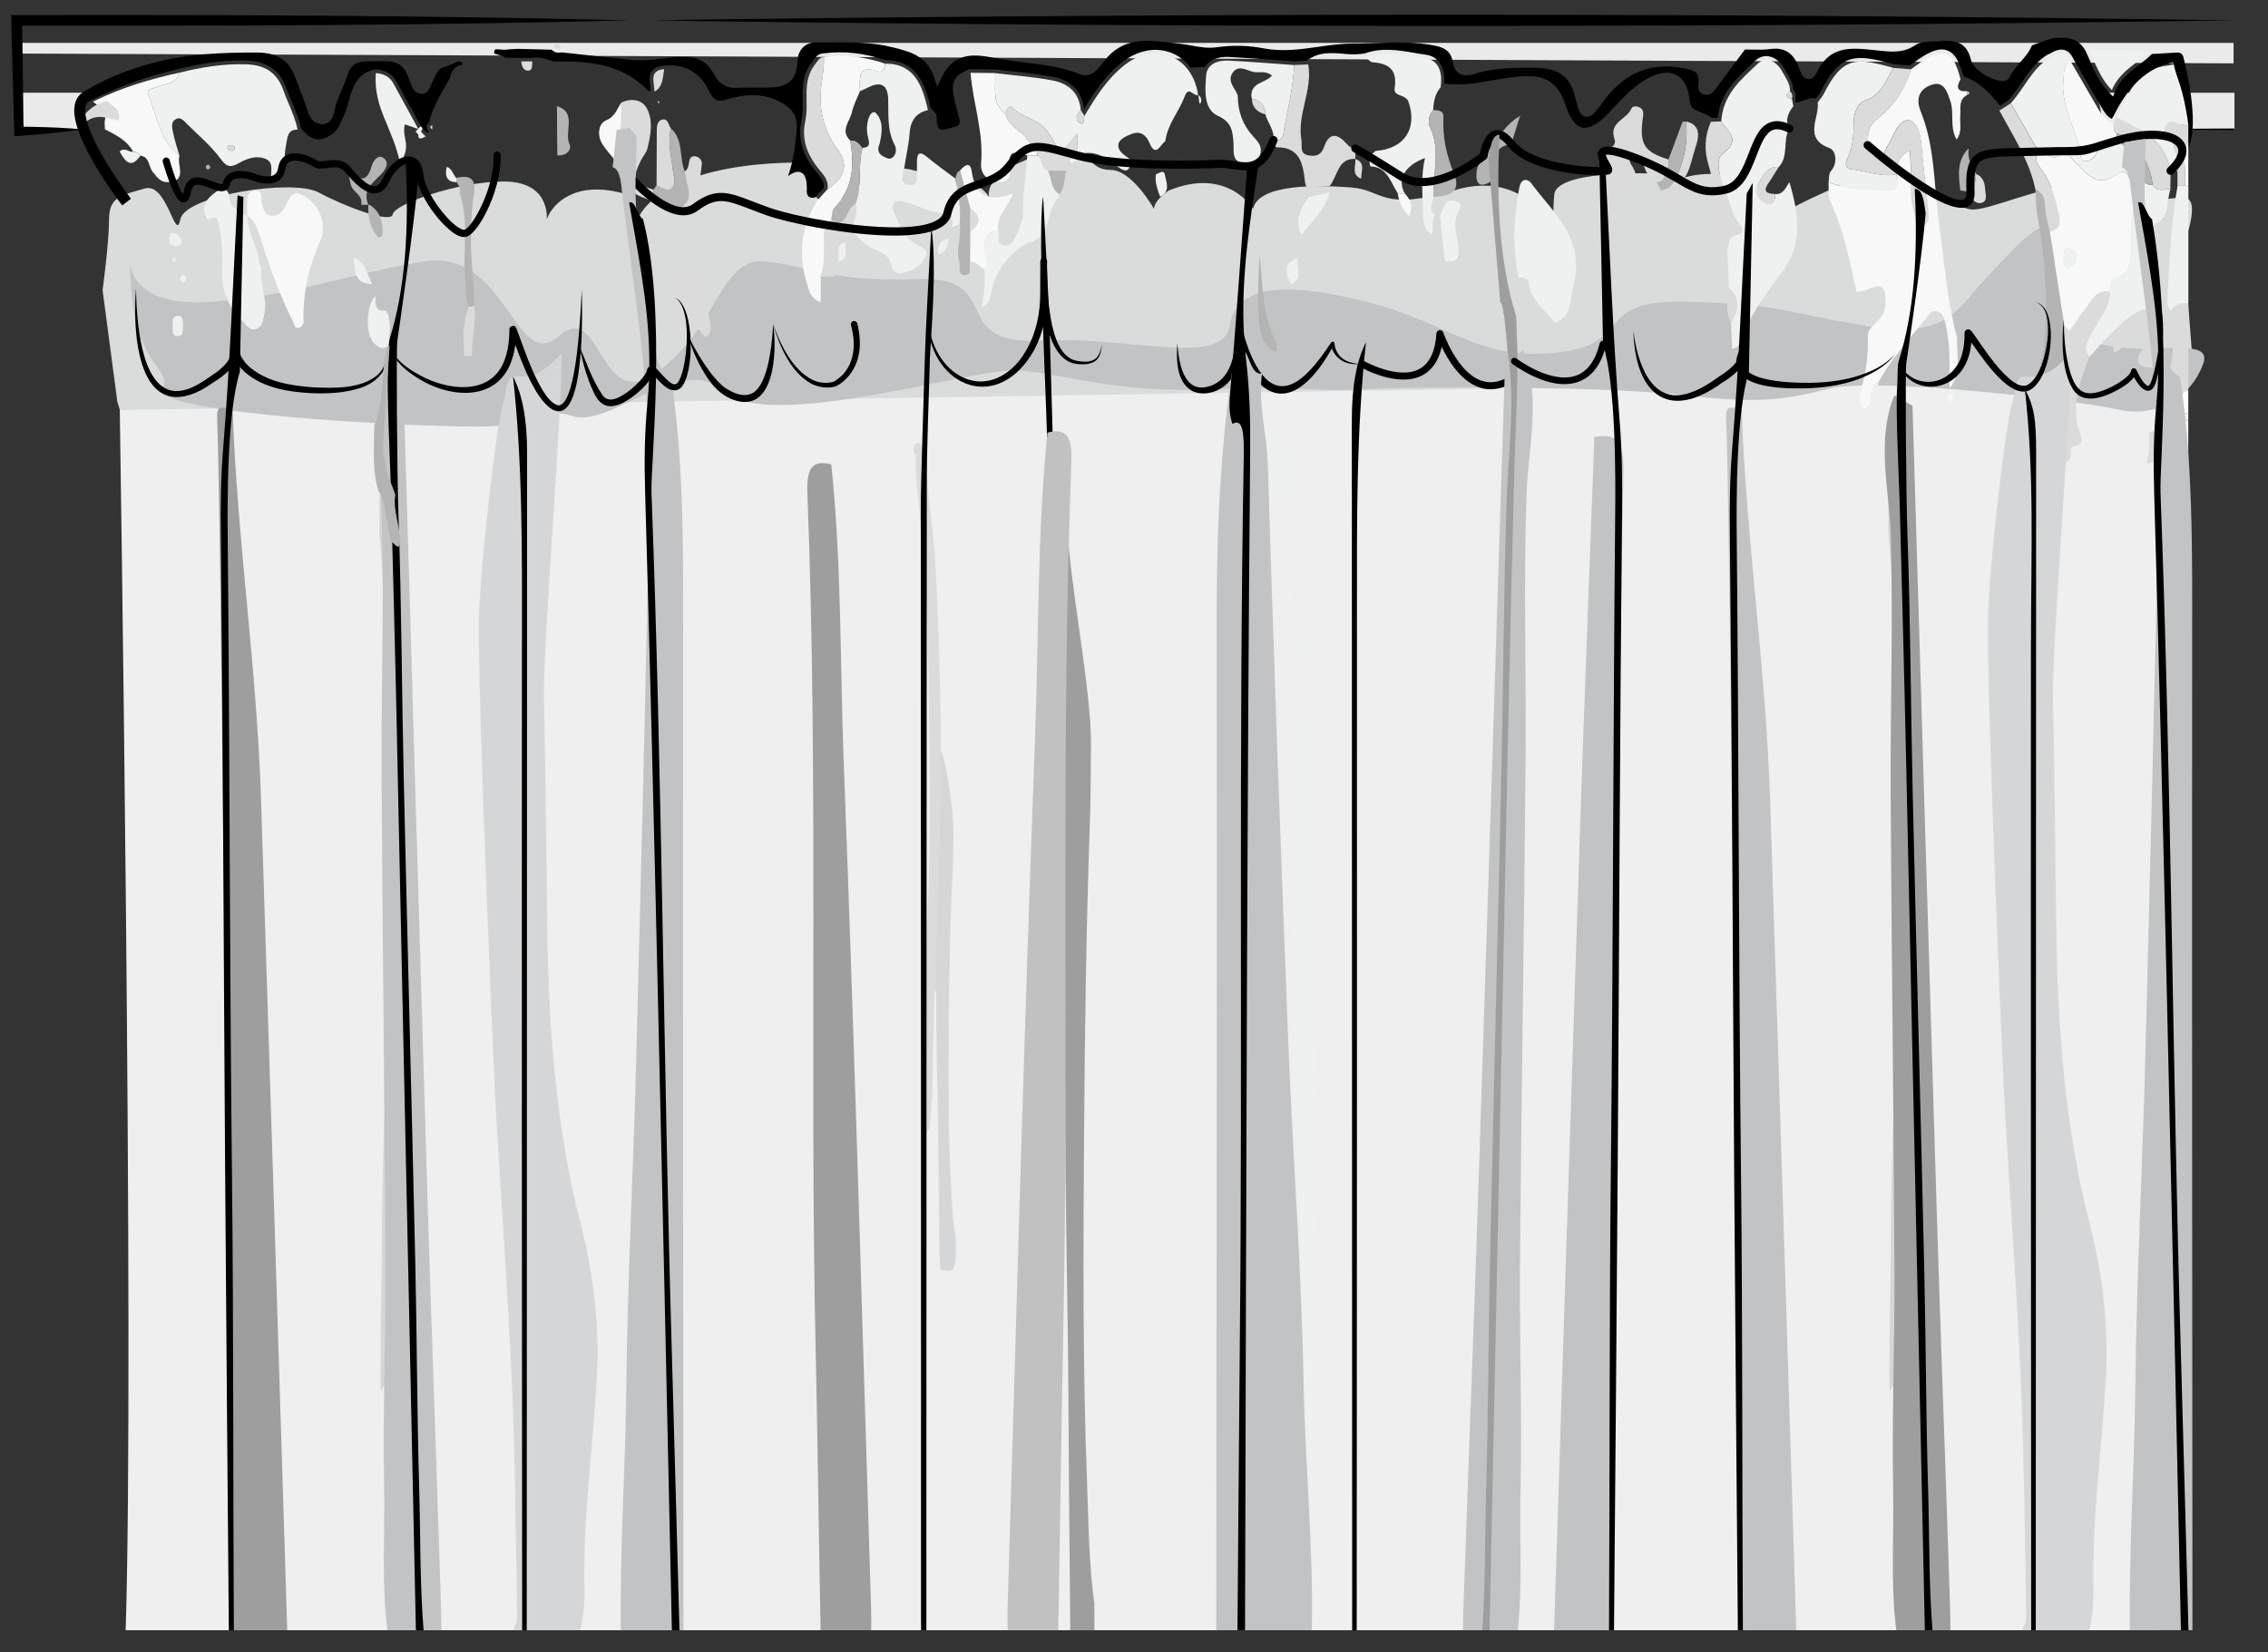 <?xml version="1.0" encoding="UTF-8"?>
<svg xmlns="http://www.w3.org/2000/svg" id="Calque_16" data-name="Calque 16" viewBox="0 0 389.1 283.46">
  <rect x="0" y="0" width="389.1" height="283.46" fill="#333333" stroke="none"/>
  <defs>
    <style>
      .cls-1 {
        fill: #b4b4b4;
      }

      .cls-1, .cls-2, .cls-3, .cls-4, .cls-5, .cls-6, .cls-7, .cls-8, .cls-9, .cls-10, .cls-11, .cls-12, .cls-13, .cls-14 {
        stroke-width: 0px;
      }

      .cls-2 {
        fill: #eaeaea;
      }

      .cls-3 {
        fill: #d5d6d7;
      }

      .cls-4 {
        fill: #f7f8f7;
      }

      .cls-5 {
        fill: #9e9e9e;
      }

      .cls-6 {
        fill: #dadbdb;
      }

      .cls-7 {
        fill: #000;
      }

      .cls-8 {
        fill: #fdfdfb;
      }

      .cls-9 {
        fill: #c2c1c1;
      }

      .cls-10 {
        fill: #dbdbdb;
      }

      .cls-11 {
        fill: #eff0f0;
      }

      .cls-12 {
        fill: #c2c3c4;
      }

      .cls-13 {
        fill: #fff;
      }

      .cls-14 {
        fill: #efefef;
      }
    </style>
  </defs>
  <g>
    <path class="cls-2" d="M13.85,19.02c-.06-1.25-.09-2.27.79-3.11H3.24v5.96l10.43.32c-.56-.77.23-2.16.18-3.17Z"></path>
    <path class="cls-2" d="M361.04,22.21c.18-.03.37-.04.57-.04,7.25.05,14.49-.05,21.74-.05v-6.2h-24.14c.81.97,1.18,2.46,1.3,4.06.35.7.43,1.48.53,2.24Z"></path>
    <polygon class="cls-2" points="3.24 7.36 3.24 9.19 108.14 9.62 383.19 10.87 383.19 7.36 3.24 7.36"></polygon>
    <path class="cls-7" d="M108.14,3.49c-34.95.87-70.29.98-105.27.92,0,0,.92-.93.92-.93.08,5.5.2,13.45.25,19.03,0,0-.82-.78-.82-.78l2.72.04c2.7.06,5.48.17,8.18.42l-1.36.2c-3.35.46-6.92.74-10.3.99,0,0-.02-.84-.02-.84l-.26-9.51c-.1-3.48-.19-6.96-.25-10.44h.93c34.99-.07,70.31.05,105.27.91h0Z"></path>
    <path class="cls-7" d="M383.19,3.49c-87.13,1.28-175.59,1.25-262.72.14,0,0-8.47-.14-8.47-.14l8.47-.14c87.13-1.1,175.59-1.13,262.72.14h0Z"></path>
    <path class="cls-7" d="M360.32,22.18l22.87-.14c.18,0,.18.27,0,.28,0,0-22.87-.14-22.87-.14h0Z"></path>
  </g>
  <path class="cls-7" d="M374.5,26.09c-.14,0-.29-.03-.43-.1-.46-.24-.65-.81-.41-1.27,1.6-3.13-.13-11.54-.93-14.51-.14-.5.16-1.02.67-1.16.5-.14,1.02.16,1.16.67.13.47,3.05,11.45.79,15.86-.17.33-.5.52-.84.52Z"></path>
  <path class="cls-6" d="M351.23,71.06s-62.28,11.99-85.63,10.81c-23.35-1.18-100.07,4.26-113.6.31s-40.67,2.32-40.67,2.32l-86.34.42-4.86-16.02-2.53-19.12s1.11-8.17,1.11-12.14c0-3.97,2.22-4.14,6.11-5.3,3.89-1.16,5.28,9.47,6.11,5.3.83-4.16,19.32-7.01,23.73-4.63,4.4,2.38,12.48,5.45,12.72,3.75.24-1.7,11.01-5.62,19.08-5.62,8.07,0,7.34,6.5,7.34,6.5,0,0,.98-3.26,5.14-4.63,4.16-1.36,9.08.51,9.08.51l.22,12.77s-.49,10.22,0-4.31c.49-14.52,27.4-14.08,28.74-14.08s1.64,11.94,9.84,4.36c8.2-7.58,15.06,0,15.06,0,5.67-2.49,7.76,1.49,7.76,1.49-.6-5.57,12.68-8.54,14.91-8.23,2.24.31,2.24,3.63,5.97,3.63s7.46,6.7,7.46,6.7c0-1.5,2.54-3.17,2.54-3.17,10.14-4.15,14.47,3.17,14.47,3.17.89-4.4,11.33-4.11,16.85-3.69s5.04,4.21,17.74.46c12.7-3.76,17.07,7.41,17.07,7.41,0,0-.36-2.63,0-6.65s15.12-3.77,18.58-3.55.43,9.73.43,9.73c0,0-.97-2.03,0-6.1.97-4.07,8.44-3.84,11.69-3.39,3.25.45,9.42,5.96,9.42,5.96,0,0,11.04-5.96,15.58-5.96,4.55,0,12.99,5.65,15.91,5.87s12.01-4.07,17.53-4.07c5.52,0,8.44,6.33,8.77,4.97s6.82-2.94,10.06-2.94,0,8.08,0,8.08l1.44,18.62s-1.08,20.91-12.18,20.91c-11.11,0-12.65-10.46-12.65-10.46"></path>
  <path class="cls-14" d="M21.56,279.69h348.91V64.91l-349.92,5.43s2.52,162.24,1.01,209.35Z"></path>
  <path class="cls-12" d="M22.3,44.87s-.29,8.08,14.25,6.9c14.54-1.18,22.01-4.53,36.17-6.9,14.16-2.37,15.7,19.34,23.14,12.81,7.44-6.53,6.72,13.76,17.08,6.03,10.36-7.72,10.58-19.71,18.46-18.84s11.19,3.56,26.15,3.02c14.96-.54,4.89,11.36,20.79,10.54,15.9-.82,31.48,4.74,32.64-2.63,1.15-7.37,10.71-7.33,24.13-3.84,13.42,3.49,18.53,9.98,31.98,8.54s5.96-9.17,22.15-8.73c16.19.44,15.53,1.52,30.25,4.03,14.72,2.51,15.98-2.51,21.09-7.91,5.11-5.4,11.37-13.03,12.05-6.51.68,6.51-4.73,11.43,4.25,16.3,8.98,4.87,23.27-.98,21.06,4.87-2.21,5.85-8.24,9.23-14.75,7.68-6.51-1.55-41.56-5.6-49.46-3.53-7.9,2.07-13.07,2.48-24.36,1.13-11.29-1.35-40.87-1.67-54.26-1.09-13.39.58-10.11-.66-27.5.07-17.4.73-26.45-3.3-34.2-3.24-7.74.07-41.85,10.41-49.07,3.59-7.21-6.82-19.57,6.23-25.96,4.27-6.39-1.96-4.47,1.68-16.29,1.75-11.82.07-55.92-2.26-54.18-6.45,1.73-4.19-5.6-3.33-5.6-21.87Z"></path>
  <path class="cls-7" d="M255.75,66.79c-.72,0-1.43-.13-2.13-.39-3.1-1.16-5.2-4.62-6.28-6.9-.52,2.35-1.62,3.98-3.28,4.87-4.22,2.25-10.44-1.27-10.7-1.42-.29-.17-.39-.53-.22-.82.17-.29.53-.39.82-.22.06.03,5.9,3.34,9.53,1.4,1.75-.93,2.74-2.99,2.95-6.11.02-.29.24-.52.52-.56.29-.04.56.13.65.4.02.07,2.3,6.7,6.43,8.23,1.52.57,3.15.35,4.83-.64.29-.17.66-.07.82.21s.07.66-.21.82c-1.26.74-2.51,1.12-3.73,1.12Z"></path>
  <path class="cls-11" d="M373.57,29.31c-.4,0-.79-.01-1.19-.02-1.02-5.39-5.26-7.09-9.21-9.12,2.45-4.96,3.4-8.43,9-8.96,0,0,.48-.15.77-.12.42,2.27,1.64,3.77,2.5,10.4-.4-.03-.82.02-1.2-.1-.94-.29-1.97-1.05-2.7.23-.66,1.16.6,1.63,1,2.41.84,1.64,1.22,3.39,1.04,5.27Z"></path>
  <path class="cls-10" d="M375.43,81.25c-2.57.91-4.12-2.59-6.9-1.76-.64.19.58-2.2.17-3.44.01-.64.02-1.28.03-1.91,1.22-.11,1.22-1.03,1.19-1.98.16-2.94.99-5.69,2.09-8.37,1.4-3.42.47-6.96.38-10.46.75-1.14,1.81-1.45,3.04-1.3v14.94c-2.04.53-1.11,2.67-1.86,3.89-2.05.69-1.21,2.49-1.06,3.76.19,1.54,1.4,2.24,2.92,2.09v4.55Z"></path>
  <path class="cls-11" d="M375.43,52.02c-1.23-.14-2.29.16-3.04,1.3-.21-.47-.62-.95-.59-1.4.39-6.7.61-13.41,1.78-20.03.42,0,.84,0,1.26,0h.3s.3,0,.3,0v20.13Z"></path>
  <path class="cls-10" d="M374.83,31.89c-.42,0-.84,0-1.26,0,0-.86,0-1.72,0-2.58.18-1.87-.2-3.62-1.04-5.27-.4-.78-1.66-1.25-1-2.41.73-1.28,1.76-.51,2.7-.23.38.12.8.07,1.2.1v2.6c-1.24,2.51-.27,5.21-.6,7.79Z"></path>
  <path class="cls-11" d="M375.43,76.7c-1.52.15-2.72-.55-2.92-2.09-.16-1.26-.99-3.07,1.06-3.76.62,0,1.24,0,1.86,0v1.3c-.65.08-1.57-.2-1.67.82-.13,1.33.94,1.03,1.67,1.12v2.6Z"></path>
  <path class="cls-8" d="M375.43,70.86c-.62,0-1.24,0-1.86,0,.76-1.22-.18-3.36,1.86-3.89v3.9Z"></path>
  <path class="cls-8" d="M374.83,31.89c.32-2.59-.64-5.29.6-7.79v7.79h-.3s-.3,0-.3,0Z"></path>
  <path class="cls-8" d="M375.43,74.1c-.73-.1-1.79.2-1.67-1.12.1-1.02,1.02-.74,1.67-.82v1.95Z"></path>
  <g>
    <path class="cls-7" d="M351.48,9.3c.9-.52,1.85-1,2.77-.7.62.2,1.12.72,1.51,1.59l1.4,2.41c1.11,1.91,2.22,3.81,3.32,5.72.54.94,1.03,1.7,1.82,2.07l.32-.52c2.88-5.82,6.53-8.82,11.47-9.42.18-.73.07-1.03-.02-1.15-.16-.2-.58-.29-1.19-.25-.9.06-1.82.11-2.71.16-.33.02-.66.03-.98.05-.71.71-1.5,1.32-2.27,1.91-1.64,1.27-3.19,2.46-4.05,4.54l-.36.85-.65-.66c-1.68-1.7-2.54-3.69-3.36-5.6-.22-.51-.45-1.03-.68-1.54-.94-1.68-2.23-2.34-4.46-2.29-1.38.04-2.58.49-3.85.98-.3.12-.61.23-.91.34-.48,1.17-1.27,2.06-2.03,2.93-.7.8-1.37,1.55-1.79,2.5-.13.29-.5.76-1.51.66-1.72-.16-4.7-1.85-5.14-3.63-.68-2.8-2.29-3.31-4.83-3.24-.56.08-1.13.1-1.68.11-1.13.03-2.19.06-3.09.66-2,1.33-3.97,1.13-6.07.91h-.13c-.25-.04-.5-.07-.76-.09-3.92-.42-7.63-.83-9.83,3.74-.15.32-.61,1.29-1.49,1.24-.65-.04-1.16-.63-1.57-1.82-.9-2.62-2.48-3.69-4.97-3.35-1.08.15-2.18.12-3.24.1-.36,0-.74-.02-1.1-.02l-1.14,1.53c-1.31,1.77-2.62,3.54-3.94,5.3-.24.32-.89,1.18-1.93.9-1.16-.32-1.04-1.4-.98-1.92v-.03c.22-1.95-.72-2.22-2.71-2.59-5.67-1.07-10.21.92-13.87,6.08-1.13,1.59-1.91,2.42-2.78,2.25-.88-.17-1.29-1.24-1.72-3.14-1.22-5.32-4.8-5.28-8.93-5.25h-.23c-3.37.02-5.92.35-8.26,1.07-.69.21-1.71.44-2.53-.07-.6-.37-.97-1.05-1.14-2.07-.24-1.51-1.11-2.31-2.9-2.69-3.48-.73-7.07-.6-10.53-.47-1.28.05-2.6.1-3.91.1-1.91,0-3.85.28-5.74.55-3.03.43-6.15.87-9.31.26-2.65-.51-5.34-.58-7.99-.2-1.62.23-3.06-.03-4.45-.29-.62-.11-1.26-.23-1.89-.3-.49-.05-.98-.11-1.48-.17-4.29-.52-8.34-1.01-11.56,3.1-.08.1-.17.22-.26.34-.75,1.01-2,2.7-3.9,1.94-3.03-1.2-6.28-1.61-9.42-2-1.28-.16-2.6-.33-3.9-.54-.37-.06-.74-.13-1.12-.2-3.49-.65-7.11-1.32-9.4,3.49l-.66,1.39-.48-1.46c-1.25-3.82-4.15-4.54-7.23-5.3l-.14-.03c-3.43-.85-7-.82-10.47-.8-.82,0-1.63.01-2.45,0h-.02c-2.14,0-3.14,1.62-3.19,3.23-.13,4.36-3.04,4.45-5.17,4.52-.67.02-1.35.01-2.01,0-.94-.01-1.91-.02-2.85.05-2.04.17-3.38-.58-4.33-2.4-1.07-2.04-2.76-2.96-5.33-2.9-1.13.03-2.31.16-3.44.28-1.78.2-3.61.4-5.38.22-3.49-.36-7.05-.75-10.5-1.13l-1.49-.16c-.82.19-1.34-.09-1.67-.45l-5.72-.15c-.21.01-.42.02-.63.03-.47.02-.92.04-1.36.1-.35.05-.71.01-1.07-.02-.97-.1-.99,0-1.05.25-.09.41-.1.45.68.66.38.1.83.22,1.19.51l2.73.02h1.85c1.27-.23,2.39.16,3.47.53.1.03.2.07.29.1,5.62-.11,11.48.21,16.15,4.94.12.12.22.19.26.17.03,0,.11-.04.21-.14-.02-.23-.05-.48-.09-.74-.12-.89-.27-1.89.33-2.65.4-.51,1.05-.79,1.98-.88,3.55-.39,6.28,1.16,7.87,4.49.72,1.49,1.36,1.79,2.87,1.34,2.39-.72,5.96-1.46,9.39.47,1.5.84,2.94,1.91,2.68,4.79-.23,2.46-.46,4.98-1.47,7.85.63-.45,1.19-.73,1.69-.73.19,0,.38.04.56.13.73.35,1.02,1.3.96,3.15,0,.31.04.73.33.97.23.19.61.26,1.07.18l1.52-1.67c.08-.91-.28-1.51-1.02-2.39-1.78-2.11-3.71-5.07-2.8-9.25.23-1.07.22-2.19.2-3.37-.03-2.2-.06-4.47,1.55-6.5.09-.11.17-.23.25-.35.34-.5.81-1.18,1.77-1.21,3.44-.45,6.92-.08,10.63,1.15,5.39.03,6.86,4.26,7.79,8.28.07.07.14.14.22.21.37.33.78.71.78,1.25-.01,1.41.26,1.91.49,2.08.41.3,1.37,0,2.31-.3.17-.06.35-.11.53-.17q.82-.25.56-1.2c-.03-.1-.05-.2-.08-.3l-.15-.58c-1.23-4.71-1.65-6.3,1.89-7.66l.11-.04,4.39.04c1,.12,2.02.23,3,.33,2.3.24,4.67.49,6.98.95,3.08.61,4.93,2.55,5.24,5.48v.02c1.8-2.92,3.72-5.86,6.62-8.09,2.11-1.62,4.52-2.32,6.8-1.97,1.94.3,3.67,1.35,4.89,2.97h.14c.75-.05,1.53-.1,2.3-.13.7-1.19,2.19-1.81,4.15-1.71,2.64.14,5.31.33,7.9.52,1.07.08,2.15.16,3.22.23l2.18-.1c2.02-1.55,4.18-1.37,6.27-1.2,1.06.09,2.07.17,3.04.03l.61-.07c2.91-1.06,5.78-.58,8.56-.11.63.11,1.27.22,1.9.3,2.28.32,3.44,2.13,3.24,5.01l.56.03c2.62.26,5.12-.17,7.76-.63,1.87-.32,3.8-.66,5.75-.72,3.51-.11,5.59,1.41,6.71,4.91.74,2.33,1.71,3.65,2.86,3.91,1.18.27,2.75-.59,4.53-2.47.26-.27.51-.55.77-.82,1.89-2.03,3.84-4.13,6.45-5.39,2.23-1.08,3.68-.76,4.5-.29,1.24.7,1.99,2.2,2.19,4.35.11,1.24.83,1.58,2.09,2.07.6.24,1.22.48,1.75.9l.98-.03c.45-4.2,3.2-6.76,5.86-9.24l.54-.51c.7-.66,1.52-.93,2.38-.78,1.11.19,2.16,1.07,2.86,2.43.11.22.24.43.36.64.43.74.92,1.58.96,2.62.39.43.51.99.35,1.66l.12.58c.39-.04.79-.19,1.21-.34.66-.24,1.41-.52,2.23-.4.04-.06.09-.11.13-.17.25-.32.49-.62.65-.95,3.33-6.6,5.95-6.56,12.55-4.72l2.74.23c.13-.1.27-.19.4-.29.38-.28.78-.57,1.18-.84,2.21-1.5,3.68-1.94,4.9-1.46,1.22.47,2.05,1.81,2.74,4.45,2.72.88,4.6,2.92,6.27,5.02l1.4-.89c.81-.88,1.49-1.88,2.21-2.93,1.27-1.87,2.59-3.81,4.72-5.03Z"></path>
    <path class="cls-7" d="M79.26,10.79c-.13-.22-.27-.47-1.34.04-.52.25-1.06.44-1.58.63-.21.08-.42.15-.63.23-.6.36-.88.99-1.21,1.72-.13.28-.26.58-.42.86-.06.11-.12.26-.18.41-.22.54-.62,1.54-1.78,1.41-1.01-.12-1.36-1.03-1.6-1.63-.05-.13-.1-.27-.16-.39-.12-.26-.21-.52-.3-.77-.05-.15-.11-.31-.17-.46-.97-2.41-2.83-2.38-4.99-2.34-.23,0-.45,0-.68,0h-.28c-1.99,0-3.55,0-4.3,2.32-.28.87-.63,1.71-.98,2.52-.53,1.25-1.03,2.43-1.28,3.72-.4,2.03-1.53,2.28-2.17,2.24-1.19-.07-2.01-.82-2.43-2.21-.38-1.27-.87-2.54-1.35-3.77-.24-.63-.49-1.27-.72-1.91-1.1-3.02-3.11-4.37-6.52-4.39-6.03-.03-12.48.19-18.8,2.01l-.17.05c-4.17,1.2-7.15,2.5-10.74,4.57.22.53-.67.97-.63,1.54,0,.11.01.22.02.34.59-.33.86-.09,1.51-.22,4.3-2.11,9.53-4.21,15.27-5.46,4.33-1.09,8-1.55,11.52-1.46,3.68.1,5.93,1.69,7.08,5.02.26.76.58,1.52.9,2.26.57,1.36,1.16,2.75,1.47,4.28,1.76,2.27,3.3,2.54,5.45.99.82-.6,1.14-1.32,1.5-2.16.13-.29.25-.59.41-.9.37-.74.61-1.6.85-2.5.61-2.26,1.3-4.82,4.51-5.46l.08-.02h.08c1.63.12,2.81.82,3.51,2.07,1.02,1.84,2.04,3.72,3.03,5.54.41.75.81,1.49,1.22,2.24l.99,1.01c.17-.02.27-.08.34-.16v-.07c-.28-.21-.41-.45-.4-.74,0-.28.14-.53.41-.73.56-2.42,1.77-4.5,2.93-6.51.22-.38.44-.76.66-1.15.1-.74.44-1.35,1.02-1.87.25-.22.57-.31.86-.39.09-.03.23-.06.32-.1-.02-.05-.05-.14-.13-.27Z"></path>
    <g>
      <path class="cls-7" d="M71.77,22.14s0,0,0,0c0,0-.01-.01-.02-.02,0,0,.02.02.02.02Z"></path>
      <polygon class="cls-13" points="71.95 23.29 71.3 22.54 71.53 22.34 71.74 22.13 71.74 22.13 71.74 22.13 71.74 22.13 72.17 21.67 72.47 21.98 72.33 22.38 71.95 23.29"></polygon>
    </g>
  </g>
  <path class="cls-11" d="M368.93,8.65c-2.18,2.25-5.23,3.47-6.62,6.81-2.05-2.08-2.83-4.64-3.94-6.99,3.52.06,7.04.12,10.56.18Z"></path>
  <path class="cls-10" d="M96.28,8.33c-.52.14-.99.1-1.32-.43.78-1.03,1.05-.31,1.32.43Z"></path>
  <path class="cls-11" d="M205.57,16.29c-.74.36-1.62-1.64-2.31.22-.98,2.64-2.97,4.78-3.34,7.73-.87.56-1.63,2.9-2.73.25-.59-1.42-1.6-2.01-2.91-1.56-.9.31-2.2.94-2.37,1.67-.32,1.39,1.1,2.04,2.05,2.78-.01,1.85-.67,2.41-2.18,1.23-2.1-1.62-4.21-3.16-7-1.93,0-1.1,0-2.19,0-3.67-2.79,3.46-2.77,3.44-4.86-.14-1.45-2.48-4.45-2.54-6.32-4.46-.44-.46-.96.46-1.05,1.15-2.54-1.77-1.62-4.56-1.83-7.01,3.32.4,6.66.63,9.94,1.27,2.52.5,4.5,1.99,4.76,5.08-.8.72-1.02,1.73-.11,2.23.7.38.64-.71.73-1.26,1.97-3.24,3.92-6.41,6.97-8.77,5.23-4.03,11.58-1.5,12.54,5.21l.02-.02Z"></path>
  <path class="cls-11" d="M181.73,33.75c-2.42,2.16-1.15,7.21-5.46,7.89-3.01,1.88-5.26,4.44-6.13,8.1-.3,1.26-.28,2.6-1.82,2.94.64-2.12.64-4.3.56-6.49,1.24-1.04.05-2.12.02-3.17-.07-1.84.04-3.46,2.36-3.37.22.86-.35,2.2.89,2.45,1.17.24,1.81-.85,2.23-1.83.5-1.17,1.16-2.43,1.14-3.64-.06-3.36.53-6.63.72-9.95.58,0,1.16,0,1.74,0,.93.6.61,2.2,1.8,2.6.68,1.34.48,3.16,1.95,4.07,0,.13,0,.26-.01.4Z"></path>
  <path class="cls-10" d="M228.1,31.91c-.89.07-1.82,0-2.67.24-1.04.3-1.46.06-1.57-1.09-.3-3.04-.96-5.79-4.68-5.78-.58,0-.67-.68-.7-1.23.71,0,1.48.08,1.66-.95.67-3.97,1.73-7.88,1.89-11.94.8-.04,1.61-.07,2.41-.11.79,4.44-1.93,8.52-1.17,12.96.17.98-.36,2.31,1.1,2.62,1.29.28,2.28.08,2.84-1.55.59-1.7,1.68-2.49,3.32-.93.56.54,1.07,1.34,1.99,1.35,0,.59,0,1.17,0,1.76-3.06-.15-3.02,3.02-4.41,4.65Z"></path>
  <path class="cls-10" d="M179.79,29.28c-1.19-.4-.87-1.99-1.8-2.6.03-1.24-1.01-1.72-1.55-2.56-1.11-1.74-3.4-2.3-3.9-4.58.1-.68.61-1.6,1.05-1.15,1.86,1.92,4.87,1.99,6.32,4.46,2.09,3.58,2.07,3.6,4.86.14,0,1.48,0,2.58,0,3.67,0,0,0,0,0,0-.78.05-1.18.48-1.17,1.33-.22.43-.45.87-.67,1.3-1.05,0-2.1-.02-3.14-.02Z"></path>
  <path class="cls-11" d="M223.31,40.33c-1.34-2.53-.15-4.54,1.2-6.51,1.19-.27,2.39-.53,3.58-.8-.78,3.04-3.07,4.96-4.78,7.31Z"></path>
  <path class="cls-1" d="M219.12,59.1c-.05.46-.1.92-.14,1.38-2.43-1.09-2.82-3.58-3.01-5.8-.3-3.62-.08-7.3.16-10.97.52,5.26.39,10.62,3,15.39Z"></path>
  <path class="cls-1" d="M179.79,29.28c1.05,0,2.1.02,3.14.02-.41,1.34-.17,2.9-1.19,4.04-1.48-.91-1.27-2.73-1.95-4.07Z"></path>
  <path class="cls-11" d="M221.5,48.78c-.93-1.9-1.46-3.68,1.17-4.54-.43,1.5,1.03,3.56-1.17,4.54Z"></path>
  <path class="cls-10" d="M232.52,27.28c1.84.62.95,2.16,1.02,3.38-1.76-.64-.89-2.18-1.02-3.38Z"></path>
  <path class="cls-11" d="M183.6,28c-.01-.84.39-1.27,1.17-1.33,0,.83-.39,1.27-1.17,1.33Z"></path>
  <path class="cls-11" d="M260.56,47.61c-1.16-5.21-.89-10.41.13-15.59.24-1.22,1.26-1.59,2.04-.54,3.84,5.17,9.29,9.48,7.21,17.62-.66,2.57-.25,5.29-3.27,6.3-1.5-2.29-4.1-3.76-4.41-6.94-.1-.98-1.03-.78-1.7-.85Z"></path>
  <path class="cls-10" d="M275.65,36.62c-.35-.07-.7-.13-1.05-.2-.89-2.63-.09-4.94,1.23-7.15.27-.1.53-.21.8-.31-.27-.09-.54-.18-.8-.27-.4-.02-.8-.04-1.2-.06.06-1.43-.46-3.15,1.73-3.4.58-.07.82-.81.65-1.28-1.1-3.03,2.1-3.43,2.87-5.32.22-.54,1.1-.47,1.64-.05.47.36.43.94.35,1.48-.67,4.64.14,5.99,4.39,7.3-.01.43-.02.85-.04,1.28-.2.22-.4.44-.61.65.04,1.07-.19,1.91-1.41,1.94-1.37-.56-1.86-1.85-2.31-3.16-.32-.93-.93-1.62-1.82-1.15-.92.48-.3,1.14.09,1.83,1.72,3.05-1.38,3.97-2.6,4.72-1.43.89-1.72,1.79-1.92,3.14Z"></path>
  <path class="cls-1" d="M255.64,31.24c-2.15,1.19-2.53-.19-2.29-1.95.12-.88.77-1.68,1.18-2.52,2.08-2.12,3.31-5.1,5.93-6.68l.19.2c-.46,1.48-.92,2.95-1.38,4.43-3.87.51-2.74,4.16-3.63,6.53Z"></path>
  <path class="cls-11" d="M275.81,28.69c.27.09.54.18.8.27-.27.1-.53.21-.8.31,0-.19,0-.39,0-.58Z"></path>
  <path class="cls-11" d="M42.42,37.07c.11,2.33,1.13,4.37,1.82,6.51-.44.23-.37.45.02.65.2.62.41,1.25.61,1.87-.41,2.59,1.05,5.06.5,7.64-.21.97-.19,2.27-1.35,2.68-1.19.42-1.72-.63-2.47-1.37-2.35-2.33-3.55-5.1-3.43-8.54.09-2.68-.03-5.33-.55-7.98-.32-1.65-1.02-1.21-1.9-.8-1.45-2.2-.22-3.65,1.36-4.8.88-.64,2.16-.82,2.28.8.16,2.2,1.85,2.49,3.12,3.35h0Z"></path>
  <path class="cls-11" d="M344.95,17.73c2.37-2.54,3.68-6.09,6.84-7.9,1.41-.81,2.57-1.29,3.44.65-1.28.63-1.06,1.88-1.2,3.05-.52,4.36,1.73,7.97,2.79,11.9.2.74-.22,2.31,1.16,2.22.89-.06,1.68-1.03,1.92-1.92.57-2.16,2.14-1.52,3.45-1.66,1.82,1.33,2.53,3.46,3.43,5.43.55,1.21,1.09,2.25,2.53,2.25.79,1.28,2,.64,3.05.75-.71,1.99-.03,4.65-2.49,5.83-.22.1-.44.54-.42.82.18,4.51-.87,9.08.49,13.54-4.06.2-6.41,3.35-9.11,5.91-.8.89-1.59,1.77-2.39,2.65-1.42-1.8-.01-3.15.69-4.56,1.07-2.15,2.86-3.94,2.88-6.61,0-.87-.08-1.98.82-2.26,3.05-.94,2.76-3.48,2.88-5.99.12-2.48-.63-5.01,1.29-7.38,1.32-1.63-1.27-2.55-1.72-3.99-.44-1.41-1.53-1.03-2.23-.5-3.27,2.47-5.04-.25-7.07-2.16-.65-.62-1.43-2.08-2.11-1.43-1.69,1.62-2.77-.3-4.12-.35-1.59-2.76-3.18-5.52-4.77-8.28Z"></path>
  <path class="cls-10" d="M360.81,58.59c2.7-2.56,5.06-5.71,9.11-5.91,1.99,4.33,1.79,8.11-.57,10.44-2.74,0-3.23-1.18-1.68-3.51.57-.86.76-1.97.03-2.65-.93-.87-1.56.29-2.28.81-1.06.77-1.3,2.5-2.83,2.69.09-1.36-.42-2.08-1.78-1.87Z"></path>
  <path class="cls-10" d="M372.34,32.5c-1.04-.12-2.26.53-3.04-.75-.29-3.93-3.27-8.19-6.21-8.9-.54-.44-.58-1.06-.51-1.71.2-.32.4-.65.6-.97,3.95,2.03,8.2,3.74,9.21,9.12-.01,1.07-.03,2.14-.04,3.21Z"></path>
  <path class="cls-11" d="M369.92,72.15c.03.95.03,1.88-1.19,1.98-.05-.97-.06-1.9,1.19-1.98Z"></path>
  <path class="cls-11" d="M247.16,14.98c-.96,1.1-1.22,2.46-1.28,3.89-.79.88-.93,2.17-.53,3.01,1.89,3.93.44,7.96.56,11.93-.02,1.02-1.09,2.17.34,3-.76,1.03-.28,2.3-.6,3.41-1.69-1.02-1.48-2.9-1.53-4.46-.1-2.86-.34-5.75.35-8.65-3.49,1.28-4.83,3.71-3.46,6.07-.4,0-.8,0-1.2,0-1.24-1.92-1.84-4.57-4.7-4.63-.39-1.14,0-1.98.87-2.65,4.98-.36,7.2-3.83,5.69-8.36-.5-1.51-2.64-.85-2.4-2.41.5-3.33-1.15-4.25-3.79-4.44-.42-.03-.8-.58-1.19-.9,3.43-1.29,6.86-.27,10.23.2,2.44.34,2.97,2.58,2.64,4.98Z"></path>
  <path class="cls-11" d="M247.04,37.15c.28-.69.49-1.43.87-2.06.54-.92,1.47-.73,2.19-.44.81.33.43,1.09.13,1.63-.94,1.65-.46,3.26-.19,4.98.26,1.63.91,4.01-2.16,3.55-.28-2.55-.56-5.11-.83-7.66Z"></path>
  <path class="cls-10" d="M114.54,44.91c1.3-.13,2,.5,1.78,1.87-.45,2.8,1.42,4.55,2.29,6.75.27-.01.54-.03.81-.04,0-1.72,0-3.44,0-5.15,0-.79.16-1.73.97-1.78,1.05-.06.81,1.03.81,1.71,0,2.16.12,4.28.54,6.41.21,1.05.52,2.41-.72,3.22-1.2-1.4-2.26-3.19-4.46-1.82-1.14-3.62-2.34-7.24-2.04-11.16Z"></path>
  <path class="cls-10" d="M361.98,50.08c-.01,2.67-1.8,4.46-2.88,6.61-.7,1.41-2.11,2.76-.69,4.56-1.52,4.27-3.29,8.49-1.54,13.21.31.83.57,1.87-.98,2.08-1.15.15-.41,1.42-.67,2.14-.75.66-1.24,1.75-2.7,1.63.44-2.59.19-5.13-.92-7.51.07-.94-.17-1.94.38-2.8.97-.24.67,1.47,1.51,1.16.88-.33.53-1.29.54-1.99.07-4.43.1-8.86.15-13.29.42.1.46,1.51,1.23.39.71-1.03,1.37-2.11,2.17-3.06,1.21-1.43,1.89-3.75,4.4-3.14Z"></path>
  <path class="cls-4" d="M313.73,33.81c0-.86-.01-1.72-.02-2.57,3.18,1.38,6.51,1.27,9.86,1.37,2.27.07,2.3-.94,1.75-2.67.06-1.77.51-3.28,2.31-4.16.46,3.67-.36,7.18.73,10.54.32.97.21,2.55,1.53,2.31,1.21-.22.99-1.76.89-2.78-.34-3.63-.87-7.24-1.15-10.88-.14-1.81-.69-3.93-1.96-4.3-1.32-.39-2.46,1.48-3.1,3.03-.28.68-.79,1.26-1.05,1.95-.32.86-.6,1.71-1.66,1.42-.99-.27-1.47-1-1.46-2.16.01-1.74.04-3.18,1.66-4.49,2.68-2.15,4.75-4.99,5.76-8.52.58-.42,1.16-.85,1.75-1.25,3.94-2.67,5.57-1.96,6.78,2.96-.82,1.44-.51,2.17,1.15,2.03,0,.22,0,.44,0,.66,0,0,.01-.02.01-.02-1.57.8-1.09,2.35-1.21,3.69-.11,1.23.39,2.56-.62,3.98-1.24-2.15-.37-4.49-1.06-6.55-.62-1.84-1.19-3.52-3.2-2.86-1.88.62-2.89,2.12-1.91,4.55,2.5,6.13,2.26,12.79,3.15,19.24.9,6.55,1.37,13.19,3.09,19.6-.09,2.94.84,6.04-1.23,8.66-.03-.32-.05-.63-.08-.95.05-3.42.11-6.84-.69-10.2-.2-.82-.42-1.71-1.32-1.99-.61-.19-1.08-.02-1.55.59-2.96,3.81-6.32,7.27-8.65,11.61-1.12.5-1.29,1.49-1.21,2.62-.01.92-.43,1.56-1.21,1.95-1.03-.94-.84-2.3-.55-3.3.87-3.01,1.31-6.02,1.18-9.16-.05-1.21.9-1.87,1.61-2.61.81-.85,1.4-1.72,1.43-3.05.07-3.04-.62-3.58-3.22-2.38-.53.25-1.17.25-1.76.36-1.16-5.57-2.38-11.13-4.81-16.28Z"></path>
  <path class="cls-11" d="M307.66,18.23c-.87,1.14-1.47,2.34-.7,3.83-1.15,2.03-.05,4.74-1.79,6.59-1.86-.19-2.66,1.5-3.4,2.68-.67,1.06-.63,2.73,1,3.47,1.47.67,1.76-.26,1.83-1.5,1.38.08,1.75-1.16,2.39-2.06,1.64,5.56,2.44,10.78-1.62,15.96-2.77,3.54-5.41,7.4-7.01,11.83-.22.61-.7.71-1.2.81-.06-1.49-.12-2.98-.18-4.48,1.14-2.07,1.85-4.1-.38-5.92-.08-2.24-.15-4.49-.23-6.73.32-.94.12-2.19,1.57-2.4,1.38-.2.94-1.27.45-1.9-1.33-1.72-1.68-3.89-2.48-5.83-.8-1.93-1.76-5.18-.41-6.16,3.36-2.46.93-3.81-.2-5.59.26-4.59,3.42-7.24,6.26-9.9,1.46-1.37,3.26-.46,4.28,1.48.54,1.03,1.3,1.95,1.25,3.24-1.02.77-.45,1.11.34,1.38.08.4.17.81.25,1.21Z"></path>
  <path class="cls-11" d="M164.64,38.4c-.42.21-.83.41-1.25.62-.12-.9.34-2.4-.87-2.4-2.74,0-5.05-1.45-7.59-2.05-1.7-.4-2.26.58-1.41,2.25,1.05,2.06,1.84,4.35,4.13,5.35.66.29,1.53.73,1.22,1.58-.57,1.6-1.91,2.51-3.42,2.95-1.12.33-2.22.29-2.59-1.34-.29-1.24-1.16-1.94-2.3-2.36-1.75-.64-3.1-1.9-4.29-3.37-.1-1.57,1.01-2.99.5-4.62,1.18-3.1.36-6.48,1.19-9.63.63-.08,1.26-.17,1.11-1.1-.1-.63-.31-1.25-.33-1.89-.09-2.17.88-3.74,1.59-2.93,1.32,1.49.97,3.38.58,5.19-.02.1-.08.2-.11.3-.28.84-.06,1.46.71,1.86.55.29,1.15.66,1.69.16.6-.56.61-1.51.29-2.11-1.33-2.5-1.03-5.19-1.11-7.87-.07-2.29-1.17-3.08-3.21-2.09-.54.26-1.09.51-1.63.76.02-2.13-.5-4.74,3.04-3.43.91.34,1.16-.53,1.3-1.31,5.02-.02,6.37,3.76,7.32,7.97-2.06.48-3.01,1.81-3.16,4.07-.13,1.91-.6,3.79-.88,5.69-.18,1.17-1.04,2.84.84,3.08,1.76.22,1.17-1.56,1.3-2.61.05-.42,0-.86.01-1.29,0-1.6.46-1.97,1.76-.88,1.56,1.31,3.22,2.46,4.84,3.69.5,2.56.97,5.12.74,7.76Z"></path>
  <path class="cls-4" d="M151.86,10.93c-.13.78-.39,1.65-1.3,1.31-3.53-1.3-3.02,1.31-3.04,3.43-.46,1.18-1.09,2.31-1.35,3.54-.34,1.6-2.11,3.16-.29,4.91.7,4.25.52,8.24-2.73,11.48-.43.43-.38,1.4-.56,2.12-1.4.71-1.2,2.08-1.2,3.35,0,2.14.13,4.29-.58,6.35v4.44c-1.85-.66-2.02-2.13-2.4-3.33-1.56-4.98-.87-9.67,1.75-14.08.6-.66,1.2-1.31,1.79-1.97,3.05-2.03,3.63-4.27,1.84-6.7-2.5-3.4-3.5-7.32-2.83-11.56.24-1.5.41-2.96.4-4.46,3.58-.48,7.06,0,10.48,1.15Z"></path>
  <path class="cls-11" d="M325.32,29.93c.55,1.73.52,2.74-1.75,2.67-3.35-.1-6.68,0-9.86-1.37.11-.63.03-1.45.38-1.84,1.3-1.49.83-3.6-.19-3.97-4.6-1.67-1.74-5.17-2.05-7.86.36-.51.8-.97,1.08-1.53,3.21-6.37,5.5-6.18,11.89-4.39-1.29,2.15-2.02,4.69-4.81,5.59-1.25.4-1.99,2.13-2,3.73-.02,2.15-.03,4.25-1.07,6.23-.31.59-.6,1.7.79,1.86,2.53.3,4.97,1.37,7.58.87Z"></path>
  <path class="cls-10" d="M325.32,29.93c-2.61.5-5.06-.57-7.58-.87-1.39-.17-1.1-1.27-.79-1.86,1.03-1.98,1.04-4.08,1.07-6.23.02-1.6.75-3.33,2-3.73,2.79-.9,3.51-3.44,4.81-5.59,1.01.08,2.01.17,3.02.25-1.02,3.53-3.09,6.37-5.76,8.52-1.63,1.31-1.65,2.75-1.66,4.49,0,1.16.46,1.89,1.46,2.16,1.06.29,1.35-.56,1.66-1.42.25-.69.76-1.27,1.05-1.95.64-1.55,1.78-3.42,3.1-3.03,1.27.38,1.82,2.49,1.96,4.3.28,3.63.81,7.25,1.15,10.88.1,1.03.32,2.56-.89,2.78-1.33.24-1.22-1.34-1.53-2.31-1.1-3.36-.28-6.87-.73-10.54-1.8.87-2.24,2.39-2.31,4.16Z"></path>
  <path class="cls-11" d="M222.03,11.15c-.15,4.07-1.22,7.97-1.89,11.94-.17,1.03-.94.95-1.66.95.21-1.71-.98-2.92-1.39-4.41-.01-1.65-.91-2.44-2.33-2.71-.03-.19-.06-.38-.08-.58.05-2.27,2.47-2.07,3.54-3.39-1.14-.88-2.2-.42-3.17-.61-1.23-.25-2.62-1.35-3.62.21-.94,1.47.49,2.57.92,3.82,0,2.69.83,5.03,2.6,6.98.92,1.01,1.85,1.94,1.06,3.62-.7,1.49-1.86,1.16-2.88.97-1.84-.34-1.43-2.01-1.51-3.36-.13-2.03-.29-3.63-2.65-4.69-2.52-1.13-2.22-4.42-2.06-6.86.14-2.13,2.11-2.73,3.96-2.63,3.72.19,7.43.5,11.14.76Z"></path>
  <path class="cls-4" d="M176.25,26.68c-1.51-.37-3.34-1.45-3.09,1.76.11,1.41.2,2.96-1.89,2.76-1.89-.18-3.12-1.3-2.95-3.29.45-5.3-1.42-10.26-1.81-15.42,1.4.01,2.8.02,4.2.04.21,2.46-.71,5.24,1.83,7.01.5,2.28,2.79,2.84,3.9,4.58.54.84,1.57,1.32,1.55,2.56-.58,0-1.16,0-1.74,0Z"></path>
  <path class="cls-4" d="M362.57,21.14c-.07.65-.02,1.26.51,1.71.08.41.17.81.25,1.22-1.32.14-2.89-.5-3.45,1.66-.23.89-1.02,1.85-1.92,1.92-1.38.1-.96-1.47-1.16-2.22-1.06-3.92-3.31-7.54-2.79-11.9.14-1.18-.08-2.42,1.2-3.05,1.58,2.72,3.17,5.43,4.74,8.15.64,1.11,1.32,2.17,2.61,2.51Z"></path>
  <path class="cls-10" d="M141.38,9.78c0,1.5-.16,2.96-.4,4.46-.67,4.24.33,8.15,2.83,11.56,1.79,2.43,1.2,4.67-1.84,6.7.18-1.26-.3-2.06-1.14-3.05-2.03-2.41-3.46-5.1-2.67-8.72.69-3.16-.66-6.72,1.63-9.62.46-.58.73-1.31,1.58-1.32Z"></path>
  <path class="cls-10" d="M295.29,20.82c1.14,1.78,3.57,3.13.2,5.59-1.35.98-.39,4.23.41,6.16.8,1.94,1.15,4.11,2.48,5.83.49.63.92,1.7-.45,1.9-1.45.21-1.25,1.46-1.57,2.4-.14.15-.27.29-.41.44-1.22-2.32-1.63-4.91-1.72-7.47-.09-2.51-.37-4.94-1.1-7.3-.79-2.56-.69-5.05.39-7.48.59-.02,1.18-.04,1.77-.06Z"></path>
  <path class="cls-10" d="M344.95,17.73c1.59,2.76,3.18,5.52,4.77,8.28-1.08,1.57.29,2.7.9,3.62,1.42,2.15,1.94,4.57,2.57,6.99.4,1.55.24,2.76-1.51,3.11-.35-1.23-.65-2.45-.78-3.75-.13-1.26,0-2.89-1.68-3.36-1.03-5.08-3.86-9.24-6.2-13.65.64-.41,1.29-.82,1.93-1.23Z"></path>
  <path class="cls-10" d="M113.95,11.86c-.25,1.43-.18,3.02-1.66,3.86-.02-1.57-1.04-3.62,1.66-3.86Z"></path>
  <path class="cls-10" d="M214.77,16.92c1.43.27,2.32,1.06,2.33,2.71-1.33-.37-2.28-1.1-2.33-2.71Z"></path>
  <path class="cls-10" d="M186.04,19.86c-.09.55-.04,1.64-.73,1.26-.91-.5-.69-1.51.11-2.23.21.32.42.65.62.97Z"></path>
  <path class="cls-10" d="M91.34,10.52c-.13.64.16,1.65-.84,1.6-.75-.04-.99-.85-1.08-1.59.64,0,1.28,0,1.92,0Z"></path>
  <path class="cls-10" d="M307.41,17.02c-.78-.28-1.36-.61-.34-1.38.46.36.49.85.34,1.38Z"></path>
  <path class="cls-11" d="M205.55,16.3c.49.3.65.74.47,1.3-.02.08-.16.11-.24.17-.07-.49-.14-.99-.2-1.48,0,0-.02.02-.02.02Z"></path>
  <path class="cls-11" d="M30.79,12.47c3.74-.94,7.5-1.55,11.37-1.44,3.19.09,5.38,1.32,6.52,4.61.77,2.21,1.92,4.25,2.37,6.6-1.73-.04-1.69,1.25-1.97,2.59-.45,2.15.15,4.81-2.47,6.4-.42-1.43.62-3.27-1.02-3.96-1.58-.66-3.17-.09-4.56.69-1.39.78-2.08.81-3.19-.72-1.64-2.25-3.84-4.05-5.81-6.03-.51-.51-1.04-1.19-1.82-.79-.95.49-.69,1.49-.53,2.28.28,1.35.72,2.67,1.1,4-3.38-2.49-3.79-6.74-5.31-10.31-.47-1.12.69-1.15,1.43-1.48,1.38-.62,3.32-.32,3.88-2.43ZM40.25,25.16c-.2-.08-.45-.26-.71-.26-.31,0-.64.23-.47.6.09.21.45.37.7.38.31.02.57-.19.48-.72Z"></path>
  <path class="cls-4" d="M42.42,37.08c0-.54,0-1.08,0-1.62.01-1.18-.17-2.65,1.39-2.75,1.43-.09.87,1.38,1.11,2.2.28.93.47,1.94,1.61,2.09,1.05.15,1.71-.53,2.28-1.34.73-1.05.96-3.1,2.73-2.32,1.67.74,3.12,2.15,3.61,4.11.28,1.1.36,2.53-.07,3.51-1.99,4.49-3.16,9.12-3,14.1.02.59-.34,1.09-.86,1.19-.67.13-.66-.54-.9-1-2.37-4.61-4.08-9.51-5.66-14.47-.44-1.37-.83-2.94-2.25-3.72,0,0,0,0,0,0Z"></path>
  <path class="cls-4" d="M30.79,12.47c-.56,2.11-2.5,1.81-3.88,2.43-.74.33-1.9.36-1.43,1.48,1.51,3.58,1.93,7.82,5.31,10.31-.53,1.58,1.48,4.37-1.95,4.56-1.29.07-1.86-.82-2.62-1.73-.75-.9-.54-2.65-2.12-2.8-.26-.56-.74-.68-1.26-.69-1.09-2.03-3.01-2.88-4.85-3.85-.01-.46-.02-.92-.04-1.38.55-1.95-1-2.47-2.01-3.36,4.75-2.34,9.75-3.87,14.86-4.98Z"></path>
  <path class="cls-11" d="M64.47,12.54c1.26.09,2.35.55,3.01,1.75,1.44,2.61,2.86,5.23,4.29,7.85-.74-.26-1.48-.51-2.31-.8-.59,2.49,1.28,3.5-.83,6.66-1.25-6.17-4.59-9.39-4.16-15.46Z"></path>
  <path class="cls-1" d="M81.12,34.56c-.55,4.82-.36,9.63.15,14.43.12,1.16.06,2.35.09,3.52-.33.04-.67.09-1.01.13-.44-1.67-.48-3.38-.6-5.1-.35-4.79.76-9.69-.9-14.39.17-.74-.1-1.34-.51-1.9-.03-.24-.06-.49-.09-.73,3.73-.88,3.3,1.58,2.87,4.04Z"></path>
  <path class="cls-11" d="M66.23,53.31c.82,1.36.63,2.88.61,4.36,0,.71.21,1.58-.67,1.93-.76.31-1.4-.18-1.92-.64-1.63-1.43-1.5-6.59.17-8.23-.04,1.37-.14,2.79,1.81,2.58Z"></path>
  <path class="cls-1" d="M61.97,35.13c.33-1.66-1.38-2.1-1.76-3.33-.15-.7-.31-1.4-.63-2.86,2.14,2.27,3.42,2.33,4.18-.46.18-.68,1.11-2.32,2.23-1.21.84.84.05,1.97-.74,2.76-1.36,1.38-3.09,2.61-2.06,5.1h0c-.41,0-.82,0-1.23,0Z"></path>
  <path class="cls-1" d="M95.61,26.64c-.02-2.81-.04-5.62-.06-8.43,3.51,1.07,1.18,4.42,2.16,6.54.46.99-.69,2.1-2.09,1.89Z"></path>
  <path class="cls-1" d="M63.19,35.14c.1.01.22,0,.29.04,1.7,1.11,2.24,2.82,2.16,4.82-.02.49-.54.92-.77.67-1.43-1.52-1.76-3.47-1.68-5.54,0,0,0,0,0,0Z"></path>
  <path class="cls-11" d="M63.82,48.75c-3.03,0-3.02-2.3-3.05-4.57,1.87.88,2.29,2.85,3.05,4.57Z"></path>
  <path class="cls-11" d="M31.42,55.82c-.11.74.23,1.9-1,1.84-.96-.05-.8-1.05-.8-1.76,0-.71-.13-1.68.84-1.73.99-.06.91.89.96,1.66Z"></path>
  <path class="cls-11" d="M22.83,26.03c.52.02,1,.14,1.26.69-1.7,2.36-2.6.93-3.57-.72.91-.85,1.58.18,2.31.03Z"></path>
  <path class="cls-11" d="M31.18,41.51c-.15.68-.63.73-1.14.7-.74-.05-1.01-.57-1-1.28,0-.55.16-1.13.83-.95.7.19,1.16.75,1.32,1.53Z"></path>
  <path class="cls-11" d="M78.26,30.52c.03.24.06.49.09.73-1.74,0-2.06-1.07-1.71-2.62.91.27,1.06,1.28,1.63,1.89Z"></path>
  <path class="cls-11" d="M32.04,47.7c-.2.3-.31.68-.5.73-.52.14-.66-.31-.61-.72.03-.22.32-.54.5-.54.18,0,.38.32.61.54Z"></path>
  <path class="cls-11" d="M71.75,22.12c.42.43.84.85,1.26,1.28-1.8,1.1-1.06-.61-1.26-1.28Z"></path>
  <path class="cls-1" d="M35.7,28.22c.13.13.34.24.35.37.03.37-.22.54-.53.44-.11-.04-.23-.33-.2-.48.02-.13.25-.22.39-.33Z"></path>
  <path class="cls-11" d="M29.91,44.04c.08.19.22.36.22.53,0,.16-.16.32-.25.47-.08-.17-.22-.34-.22-.5,0-.16.16-.32.25-.5Z"></path>
  <path class="cls-8" d="M44.26,44.24c-.39-.2-.46-.42-.02-.65,0,.22.01.44.02.65Z"></path>
  <path class="cls-10" d="M20.33,20.7c-1.85-.44-3.68-1.26-5.53.16-.32.25-.51-.47-.56-.88,1.1-1.33,2.39-2.32,4.07-2.63,1.02.88,2.56,1.41,2.01,3.35Z"></path>
  <path class="cls-10" d="M74.16,21.46c0,.24,0,.48,0,.72-.45-.25-.44-.48,0-.72Z"></path>
  <path class="cls-11" d="M199.03,33.75c-.44-1.23-.94-2.46-.72-3.83.53-.2,1.35-.87,1.51,0,.25,1.29,1.07,2.96-.8,3.84Z"></path>
  <path class="cls-4" d="M164.67,29.28c.74-.83,1.77-1.75,2.04.13.65,4.51,3.11,5.28,7.1,3.78-.98,2.47-2.98,3.97-2.54,6.46-2.33-.09-2.43,1.53-2.37,3.37.04,1.05,1.23,2.13-.02,3.17-.85-.37-1.38-1.43-2.46-1.28,0-1.74.02-3.49.03-5.23,1.89-1.29,1.87-2.59.02-3.9-.6-2.16-1.2-4.33-1.8-6.49Z"></path>
  <path class="cls-4" d="M239.8,33.18c.4,0,.8,0,1.2,0,.91,1.02,1.56,2.11.74,3.93-1.16-1.23-1.73-2.47-1.94-3.93Z"></path>
  <path class="cls-1" d="M349.22,32.62c1.68.47,1.55,2.1,1.68,3.36.14,1.3.43,2.52.78,3.75.83,5.38,1.67,10.77,2.5,16.15-.04,4.43-.07,8.86-.15,13.29-.01.7.34,1.66-.54,1.99-.83.31-.54-1.4-1.51-1.16-.55.86-.31,1.86-.38,2.8-.94.87-1.3,1.98-1.21,3.28-.69.3-1.66,1.05-2.03.81-.92-.63-.21-1.67-.04-2.57.14-.72.1-1.47.14-2.21.2-3.98,1.59-7.7,2.07-11.66.98-8.12.33-16.07-1.07-24.01-.23-1.3-.14-2.56-.26-3.84Z"></path>
  <path class="cls-1" d="M336.32,32.67c-.33-2.59-.64-5.18,1.43-7.23-.27,1.71.46,3.08,1.31,4.42-.23,1.06-.06,2.27-.99,3.08-.58-.09-1.16-.18-1.74-.27Z"></path>
  <path class="cls-10" d="M338.06,32.93c.94-.81.76-2.01.99-3.08,1.07.45,1.46,1.44,1.51,2.5.04.85.53,2.18-.6,2.45-1.06.25-1.81-.61-1.89-1.87Z"></path>
  <path class="cls-10" d="M337.53,16.3c0-.22,0-.44,0-.66.42.22.43.44,0,.66Z"></path>
  <path class="cls-4" d="M334.7,67.43c.35.43.4.92.23,1.44-1.2-.28-1.08-.8-.23-1.44Z"></path>
  <path class="cls-10" d="M289.27,20.84c2.83.63,2.07,3.06,1.56,4.61-.51,1.59-.81,3.35-1.63,4.77-1.13,1.96-1.44,3.8-.19,5.92-1.76-.84-3.22-1.79-4.06-3.53.75-.14,1.37-.16,1.94-1.08,2.04-3.3,2.7-6.86,2.38-10.71Z"></path>
  <path class="cls-1" d="M289.27,20.84c.32,3.85-.34,7.41-2.38,10.71-.57.92-1.19.93-1.94,1.08-.25-.46-.5-.93-.75-1.39,1.22-.03,1.45-.87,1.4-1.94.2-.22.4-.44.61-.65.01-.43.02-.85.04-1.28.81-2.17,1.61-4.33,2.42-6.5.2,0,.4,0,.6-.02h0Z"></path>
  <path class="cls-1" d="M260.46,20.08c.13-.08.27-.15.4-.23-.07.14-.14.28-.22.42,0,0-.19-.2-.19-.2Z"></path>
  <path class="cls-1" d="M245.91,33.81c-.12-3.97,1.33-8-.56-11.93-.4-.83-.26-2.12.53-3.01.81.07,1.83.03,1.76,1.26-.18,3.4.52,6.5,1.8,9.64,1.43,3.52-1.18,3.83-3.54,4.04Z"></path>
  <path class="cls-11" d="M286.21,28.64c-.2.22-.4.44-.61.65.2-.22.4-.44.61-.65Z"></path>
  <path class="cls-10" d="M107.09,43.05c1.05-.66.5-1.9.88-2.81,1.07-.22.95,1.16,1.67,1.39.02,3.02.05,6.05.07,9.07-.05,1.29.61,1.88,1.75,1.99.02,1.73.04,3.45.06,5.18-.83,0-1.66,0-2.48,0-.07-5.02-.78-9.96-1.94-14.82Z"></path>
  <path class="cls-10" d="M106.13,54.45c1.34.68,1.36,1.64.53,2.78-1.02-.75-.66-1.79-.53-2.78Z"></path>
  <path class="cls-11" d="M111.45,52.69c-1.14-.11-1.8-.7-1.75-1.99,1.13.12,1.73.77,1.75,1.99Z"></path>
  <path class="cls-1" d="M164.67,29.28c.6,2.16,1.2,4.33,1.8,6.49,0,1.3-.01,2.6-.02,3.9,0,1.74-.02,3.49-.03,5.23-.21.83.39,2.28-.89,2.31-1.31.03-.73-1.45-.95-2.26-.61-2.19.41-4.36.07-6.56.24-2.64-.23-5.2-.74-7.76.13-.53.2-1.1.76-1.35Z"></path>
  <path class="cls-11" d="M160.97,43.6c-.09-1.4.22-2.5,1.78-2.63-.15,1.21-.37,2.38-1.78,2.63Z"></path>
  <path class="cls-10" d="M79.66,61.1c-.25-2.86-.29-5.71.7-8.46.34-.04.67-.08,1.01-.13.43,2.88-.57,5.68-.4,8.54-.43.01-.87.03-1.3.04Z"></path>
  <path class="cls-10" d="M106.58,17.6c1.69-.79,3.54-.55,4.38.97,1.14,2.08.68,4.59.12,6.9-.17.7-.74,1.28-1.07,1.94-1.64,3.28-1.33,4.03,2.1,5.15-.03.65-.06,1.31-.09,1.96-2.47-.89-5.12-1.59-4.96-5.28-.83-3.85-.29-7.76-.47-11.64Z"></path>
  <path class="cls-1" d="M112.01,34.51c.03-.65.06-1.31.09-1.96.18-.25.36-.51.55-.76.81.43,1.7,1.14,2.55.47.99-.78.36-1.93.26-2.97-.23-2.4-.99-4.79-.34-7.24,2.18,1.95,1.36,4.98,2.37,7.35,0,2.08,2,4.35-.53,6.19-1.74.16-3.52.49-4.93-1.07Z"></path>
  <path class="cls-10" d="M143.83,44.87c-.88.67-.54,1.68-.63,2.57-.8,0-1.59,0-2.39,0,.71-2.06.57-4.21.58-6.35,0-1.27-.2-2.64,1.2-3.35,2.93,1.77,2.51-2.29,4.17-2.72.51,1.62-.6,3.05-.5,4.62-.78.4-1.22,1.04-1.22,1.98-1.92.45-.97,2.11-1.22,3.27Z"></path>
  <path class="cls-10" d="M115.11,22.05c-.65,2.45.11,4.84.34,7.24.1,1.04.73,2.19-.26,2.97-.85.67-1.73-.04-2.55-.47.01-3.11.02-6.22.04-9.33,0-.77.06-1.65.82-1.91,1.12-.37,1.15.89,1.61,1.49Z"></path>
  <path class="cls-4" d="M106.58,17.6c.18,3.88-.37,7.79.47,11.64-1.22-1.45-2.55-2.82-3.62-4.38-1.01-1.48-.86-3.61.55-4.21,1.58-.66,1.85-1.95,2.6-3.05Z"></path>
  <path class="cls-10" d="M116.95,35.59c2.53-1.83.54-4.11.53-6.19.58-.38.66-1.01.75-1.66.11-.8.63-1.1,1.31-.86.62.22.96.74.85,1.5-.36,2.41-.51,4.88-1.12,7.22-.52,1.97-1.54,1.7-2.32,0Z"></path>
  <path class="cls-1" d="M113.15,17.53c-.03.09-.06.18-.09.26-.09-.1-.19-.2-.28-.3.07-.07.13-.13.2-.2.06.08.11.15.17.23Z"></path>
  <path class="cls-4" d="M354.19,55.88c-.83-5.38-1.67-10.77-2.5-16.15,1.75-.35,1.92-1.56,1.51-3.11-.63-2.42-1.15-4.84-2.57-6.99-.61-.93-1.98-2.05-.9-3.62,1.35.05,2.44,1.97,4.12.35.68-.65,1.45.82,2.11,1.43,2.03,1.91,3.8,4.63,7.07,2.16.69-.53,1.79-.91,2.23.5.45,1.45,3.04,2.36,1.72,3.99-1.92,2.37-1.17,4.9-1.29,7.38-.12,2.51.16,5.05-2.88,5.99-.89.28-.82,1.38-.82,2.26-2.51-.61-3.19,1.71-4.4,3.14-.8.95-1.46,2.03-2.17,3.06-.77,1.11-.81-.29-1.23-.39ZM354.71,45.94c.77-.17,1.32-.67,1.51-1.39.27-1.01-.45-1.61-1.19-1.9-.85-.33-.98.46-.96,1.1.02.77-.35,1.73.64,2.19Z"></path>
  <path class="cls-1" d="M363.34,24.06c-.08-.41-.17-.81-.25-1.22,2.94.7,5.92,4.97,6.21,8.9-1.44,0-1.98-1.04-2.53-2.25-.9-1.97-1.61-4.11-3.43-5.43Z"></path>
  <path class="cls-11" d="M322.27,65.66c.06,1.11-.12,2.1-1.21,2.62-.08-1.12.09-2.12,1.21-2.62Z"></path>
  <path class="cls-10" d="M305.16,28.64c-.56.88-1.07,1.8-1.68,2.65-1.25,1.72-.2,1.93,1.11,2-.07,1.24-.36,2.17-1.83,1.5-1.64-.74-1.67-2.41-1-3.47.74-1.18,1.54-2.86,3.4-2.68Z"></path>
  <path class="cls-10" d="M296.97,55.35c-1.07-1.91-.46-3.93-.38-5.92,2.22,1.82,1.52,3.86.38,5.92Z"></path>
  <path class="cls-1" d="M145.88,24.13c1.01-.18,1.52.58,2.08,1.25-.83,3.15,0,6.53-1.19,9.63-1.66.43-1.24,4.49-4.18,2.72.17-.72.13-1.69.56-2.12,3.24-3.23,3.43-7.22,2.73-11.48Z"></path>
  <path class="cls-10" d="M40.25,25.16c.09.53-.17.74-.48.72-.25-.01-.61-.18-.7-.38-.16-.37.16-.6.47-.6.25,0,.5.18.71.26Z"></path>
  <path class="cls-10" d="M166.45,39.67c0-1.3.01-2.6.02-3.9,1.85,1.31,1.86,2.61-.02,3.9Z"></path>
  <path class="cls-11" d="M143.83,44.87c.25-1.16-.7-2.81,1.22-3.27-.24,1.16.77,2.84-1.22,3.27Z"></path>
  <path class="cls-11" d="M354.71,45.94c-.99-.46-.62-1.42-.64-2.19-.02-.63.11-1.43.96-1.1.74.29,1.46.89,1.19,1.9-.19.72-.75,1.22-1.51,1.39Z"></path>
  <path class="cls-7" d="M79.61,40.67c-.45,0-.98-.19-1.58-.56-2.39-1.51-6.21-6.38-6.6-10.01-.07-.69-.33-1.87-1.18-2.02-.93-.16-2.49.95-3.47,3.07-.56,1.2-1.31,1.87-2.24,2-1.86.25-3.74-1.76-5.36-3.67-.82-.97-1.89-.82-3.01-.66-.85.12-1.72.24-2.41-.23-.79-.54-2.84-1.38-3.97-.89-.47.2-.75.64-.85,1.32-.19,1.23-.83,1.82-1.34,2.1-1.62.9-4.03-.06-4.29-.17-.61-.21-2.33-.64-3.26-.14-.31.17-.5.43-.59.82-.11.48-.35.82-.71,1.01-.74.39-1.72.02-2.75-.38-.95-.37-2.03-.78-2.62-.46-.3.17-.52.58-.64,1.21-.08.46-.31,1.66-1.21,1.7-.7.04-1.39-.57-2.52-3.61-.6-1.63-1.06-3.23-1.08-3.3-.09-.32.1-.66.42-.75.32-.09.66.1.75.42.75,2.67,1.74,5.16,2.3,5.86.04-.12.09-.3.14-.56.19-1.01.6-1.7,1.24-2.05,1.08-.61,2.45-.08,3.65.39.59.23,1.49.57,1.74.44.03-.02.07-.1.09-.2.16-.72.57-1.29,1.19-1.62,1.58-.87,4-.04,4.27.06.01,0,.02,0,.03.01.58.25,2.28.77,3.24.23.4-.22.64-.62.73-1.22.21-1.39.97-1.99,1.57-2.25,1.83-.8,4.39.49,5.15,1,.3.2.91.12,1.55.03,1.21-.17,2.86-.4,4.11,1.08.94,1.11,2.91,3.43,4.27,3.25.49-.07.93-.5,1.3-1.3,1.16-2.49,3.12-4.03,4.78-3.76.71.12,1.93.67,2.19,3.09.34,3.13,3.9,7.76,6.04,9.11.57.36.9.4,1,.37,1.43-.5,5.21-7.32,5-12.81-.01-.34.25-.62.59-.63.34,0,.62.25.63.59.09,2.53-.63,5.73-1.99,8.8-.99,2.22-2.51,4.75-3.83,5.21-.15.05-.3.08-.47.08Z"></path>
  <path class="cls-7" d="M153.42,40.42c-7.94,0-18.4-2.22-22.01-3.52-1.01-.36-1.91-.71-2.7-1.01-4.15-1.6-5.7-2.2-9.02.26-4.79,3.56-12.83-6.06-13.17-6.47-.24-.3-.2-.73.09-.98.3-.24.73-.2.98.09,2.08,2.52,8.17,8.55,11.27,6.24,3.93-2.92,6.08-2.09,10.35-.44.79.3,1.68.65,2.67,1,5.93,2.12,23.6,5.06,28.72,2.27.71-.39,1.12-.85,1.25-1.41.87-3.77,3.44-4.66,5.91-5.51,1.83-.63,3.55-1.23,4.85-2.92,3.42-4.49,5.27-3.98,11.41-2.28l.94.26c7.31,2.01,21.13,1.54,23.83,1.42,1.17-.05,2.21.1,3.12.24,2.55.37,4.09.6,5.94-3.89.15-.36.55-.53.91-.38.35.15.52.55.38.91-2.11,5.12-4.21,5.2-7.43,4.73-.9-.13-1.83-.27-2.86-.22-3.84.16-16.94.54-24.25-1.47l-.95-.26c-6.14-1.7-7.09-1.96-9.93,1.78-1.55,2.03-3.65,2.76-5.5,3.4-2.41.83-4.31,1.49-5.01,4.51-.22.96-.87,1.74-1.94,2.32-1.76.96-4.59,1.33-7.84,1.33Z"></path>
  <path class="cls-7" d="M293.71,33.51c-2.36,0-3.99-.95-6.19-2.24-1.83-1.07-4.12-2.41-7.69-3.7-3.2-1.16-4.12-1.07-4.34-1.01.03.29.42.98.59,1.29.38.67.63,1.11.47,1.57-.08.22-.25.4-.47.48-1.2.47-13.38.22-17.35-4.78-.8-1.01-1.53-1.52-1.99-1.4-.75.2-1.35,1.98-1.52,3.12-.03.17-.11.33-.25.44-.37.3-9.08,7.32-15.05,3.51-5.53-3.53-7.7-4.69-7.72-4.7-.34-.18-.47-.6-.29-.94.18-.34.6-.47.94-.28.09.05,2.23,1.2,7.81,4.76,4.68,2.98,11.93-2.26,13.23-3.26.17-.92.8-3.53,2.48-3.99,1.07-.29,2.23.34,3.45,1.88,3.08,3.88,12.45,4.48,15.13,4.39-.02-.04-.05-.08-.07-.12-.52-.92-1.16-2.06-.47-2.87.71-.84,2.42-.67,5.91.6,3.69,1.34,6.04,2.71,7.92,3.81,2.76,1.61,4.28,2.5,7.54,1.81,2.24-.48,3.26-3.09,4.24-5.61.9-2.33,1.76-4.53,3.6-5.25,1.05-.41,2.24-.28,3.66.41.35.17.49.58.32.93s-.58.49-.93.32c-1.05-.51-1.88-.63-2.54-.37-1.27.5-2.02,2.42-2.81,4.46-1.06,2.73-2.26,5.83-5.24,6.47-.87.19-1.64.27-2.35.27Z"></path>
  <path class="cls-7" d="M336.5,35.65c-4.47,0-14.44-8.4-16.54-10.22-.29-.25-.32-.69-.07-.98.25-.29.69-.32.98-.07,5.42,4.68,13.99,10.82,16.09,9.81.3-.14.44-.56.41-1.23-.12-2.83.03-4.83,1.16-6.03,1.36-1.44,3.8-1.48,8.23-1.56.89-.02,1.87-.03,2.95-.06,2.44-.07,4-.08,5.13-.08q2.49-.01,4.71-.72c.82-.26,1.95-.63,3.59-1.11,5.5-1.64,10.28-1.18,11.61,1.12.59,1.02.75,2.77-1.89,5.28-.28.27-.72.25-.98-.02-.26-.28-.25-.72.02-.98,1.54-1.47,2.13-2.74,1.64-3.57-.42-.72-1.62-1.22-3.31-1.36-1.91-.16-4.29.15-6.7.87-1.63.48-2.75.84-3.56,1.11-2.4.77-2.45.78-5.13.79-1.13,0-2.68.01-5.1.08-1.08.03-2.06.05-2.96.06-4.06.07-6.29.11-7.24,1.12-.68.72-.9,2.13-.78,5.01.07,1.59-.61,2.26-1.19,2.54-.3.15-.66.21-1.06.21Z"></path>
  <path class="cls-5" d="M182.5,134.99c.01,14.75.02,29.51.03,44.26,0,1,.04,2.02-.2,2.84,0,.81,0,1.63,0,2.44.42.49.42,1.64.42,2.82-.05,17.73.45,35.4.55,53.12.06,11.58.16,23.15.28,34.72.02,1.5.02,3,.04,4.51h4.14c0-1.32,0-2.85-.02-4.63-.92-6.6-.99-13.8-1.25-20.8-.74-19.65-.65-39.43-.51-59.16.12-17.82.37-35.65.98-53.39.16-4.67.19-9.45.21-14.1.03-8.08-2.65-22.45-3.71-32.68.25.97.38,1.28,0-.03-.21-2.08-.37-4-.41-5.64,0-3.25.4-6.79-.32-9.83-.05,2.12-.12,4.25-.14,6.37-.11,15.44-.2,30.89-.3,46.33.23.83.19,1.86.19,2.85ZM183.43,94.76c-.3-1.05-.41-1.52-.43-2.06.13.76.29,1.5.43,2.06Z"></path>
  <path class="cls-3" d="M87.83,237.59c.59,13.25.65,26.55.9,39.83.01.75-.39,1.51-.63,2.26h11.43c.57-2.25.78-4.67.73-7.29-.24-12.04,1.44-23.89,2.13-35.84.52-9.07-.59-18.06-2.77-26.57-4.2-16.39-5.49-33.18-5.73-50.52-.19-13.09-.26-26.2-.57-39.3-.22-9.38,3.29-51.55,3.01-59.56-2.38,2.66-4.66,4.35-7.59,3.96-2.07-.27-1.75,2.55-2.37,4.39-1.14,3.4-4.09,28.64-4.21,37.77-.19,13.92,2.67,79.66,2.8,81.78.95,16.36,2.15,32.71,2.88,49.09Z"></path>
  <path class="cls-3" d="M163.96,212.21c-.62-3.1-.66-6.48-.84-9.76-.5-9.22-.43-18.5-.35-27.76.08-8.36.25-16.73.66-25.05.11-2.19.13-4.43.14-6.62.02-4.57-1.28-12.1-1.96-13.73-.48-1.15-.81-2.49-.8-4.27,0-1.53.27-3.19-.21-4.61-.03,1-.08,1.99-.09,2.99-.07,7.25-.13,14.49-.2,21.74.15.39.13.87.13,1.34,0,6.92.02,13.85.02,20.77,0,.47.02.95-.13,1.33,0,.38,0,.76,0,1.14.28.23.28.77.28,1.32-.03,8.32.3,16.61.37,24.93.04,5.43.11,10.86.19,16.29.03,1.87,0,3.77.2,5.61.03,0,.06-.01.09,0,2.46.48,2.58.2,2.51-5.66Z"></path>
  <path class="cls-3" d="M65.11,91.96c.62,5.49.66,11.47.84,17.29.5,16.33.43,32.78.35,49.18-.08,14.81-.25,29.63-.66,44.38-.11,3.88-.13,7.85-.14,11.72-.02,8.09-.36,16.13-.2,24.23.72-1.26,1.48-2.79,2.16.09.48,2.04.81,4.4.8,7.56,0,2.7-.27,5.64.21,8.17.03-1.77.08-3.53.09-5.3.07-12.84.13-25.67.2-38.51-.15-.69-.13-1.54-.13-2.37,0-12.26-.02-24.53-.02-36.79,0-.83-.02-1.68.13-2.36,0-.68,0-1.35,0-2.03-.28-.41-.28-1.36-.28-2.34.03-14.74-.3-29.42-.37-44.15-.04-9.62-.11-19.24-.19-28.86-.03-3.32,0-6.67-.2-9.94-.03,0-.06.02-.09.01-2.46-.85-2.58-.35-2.51,10.03Z"></path>
  <path class="cls-3" d="M209.33,98.25c.09.22-.25.99.29.63.85-.58,1.2-.22,1.23,1.45.11,5.76.27,11.53.48,17.28.17,4.56.01,9.12.32,13.68.23,3.44,1.27,4.76,3.11,3.23,0-.71,0-1.43-.01-2.14-.06-.72-.16-1.43-.19-2.15-.15-4.1-.28-8.19-.42-12.29-.42-.58-.39-1.21-.07-1.87l-.12-2.85c-.54-.93-.39-1.94-.11-2.96-.01-.35-.02-.71-.03-1.06-.56-.27-.36-1.06-.38-1.67-.09-2.46-.12-4.93-.25-7.38-.34-6.69-.7-13.38-1.07-20.07-.13-2.21-.34-4.41-.54-6.99-.19.5-.27.63-.28.77-.38,5.54-.71,11.09-1.15,16.61-.09,1.16.09,2.53-.52,3.51-.02.35-.04.71-.06,1.06.45,1.18-.04,2.17-.23,3.21Z"></path>
  <path class="cls-12" d="M106.57,31.6c1.97,17.7,5.26,34.93,4.88,53.52-.66,32.33-1.47,64.66-2.31,96.97-.49,18.78-1.49,37.52-1.7,56.3-.16,13.78-1.1,27.5-.93,41.29h10.74c-.03-56.58-.1-113.15-.05-169.73.01-15.31.17-30.57-2.11-45.36-2.4-.9-3.06-5.06-3.53-9.15-.45-3.85-.56-7.88-.83-11.84-2.39-6.09-1.59-13.26-1.51-20.18-.4-.5-.8-1-1.2-1.51-.74.13-1.49.26-2.23.4-.23,2.13-.45,4.25-.68,6.38.82.2,1.27,1.36,1.44,2.9Z"></path>
  <path class="cls-12" d="M65.47,133.25c.15,27.76.52,55.51.66,83.27.06,12.77-.47,25.56-.23,38.32.16,8.26-.48,16.65.56,24.84h9.24c.02-2.28-.06-4.56-.13-6.84-.7-22.32-1.54-44.63-2.22-66.95-1.42-46.66-2.77-93.32-4.14-139.98-1.04-.6-2.08-1.2-3.12-1.8-3.14,7.93-.86,16.35-.62,24.34.46,14.96-.09,29.86,0,44.79Z"></path>
  <path class="cls-5" d="M38.91,177.75c.67,27.77.25,55.52.8,83.26-.45,6.18.28,12.47.14,18.67h9.43c-1.47-47.56-2.96-95.13-4.5-142.69-.73-22.49-4.08-44.31-4.88-66.79-3.28-.63-2.65-.58-2.52,5.69.73,33.95.7,67.94,1.52,101.86Z"></path>
  <path class="cls-5" d="M139.95,231.99c.34,15.89.52,31.79.83,47.69h8.67c.03-1.22.04-2.43,0-3.64-1.5-48.42-2.84-96.86-4.7-145.25-.65-17.04-.34-34.17-2.14-51.12-2.76-.67-4.29.02-4.1,4.84,1.91,49.14.37,98.35,1.43,147.49Z"></path>
  <path class="cls-7" d="M111.1,68.99c-.54,5.31-.57,10.1-.42,15.53.82,28.4,1.51,56.82,2.16,85.24.85,36.64,1.63,73.28,2.43,109.93h1.3c-.45-15.92-.84-31.84-1.31-47.75-1.44-49.1-1.64-98.32-3.49-147.41-.18-4.81,2.71-30.93-1.46-46.96-.86-.38-1.39-3.43-2.38-2.8.32,1.79.64,3.58.96,5.37,1.62,9.18,3.22,18.7,2.19,28.85Z"></path>
  <path class="cls-7" d="M68.11,127.1c1.09,50.86,2.16,101.72,3.24,152.58h1.32c-.65-8.06-.52-16.44-.76-24.64-.37-12.72-.37-25.52-.66-38.27-.62-27.7-1.36-55.38-1.98-83.08-.34-14.89-.37-29.81-.89-44.72-.28-7.96-.4-29.22-.22-30.44.23-1.56,2.96-20.29,3.62-28.21-.28-2.08-.96-2.71-2.17-2.27.57,11.17-.05,21.45-2.74,30.01-.29.91-.13,2.91-.26,4.34-.33,3.89.35,17.74.42,20.37.39,14.76.78,29.53,1.09,44.3Z"></path>
  <path class="cls-7" d="M89.54,109.96c-.04,56.58.01,113.15.04,169.73h.79c.02-67.34.03-134.67.06-202.01,0-5.77-.81-10.01-2.43-13.11,1.67,14.8,1.56,30.07,1.55,45.39Z"></path>
  <path class="cls-7" d="M38.63,201.71c.18,25.99.41,51.98.63,77.97h.86c-.14-25.97-.04-51.95-.32-77.95-.4-36.32-.38-72.74-.73-109.09-.07-6.71-.13-21.77,2.08-28.86.2-10.01.41-20.01.61-30.02-.35-.04-.69-.13-1-.25-.77,14.41-1.3,29.03-2.45,43.1-.44,5.41-.48,9.95-.42,15.34.37,36.57.49,73.17.74,109.76Z"></path>
  <path class="cls-7" d="M179.79,279.69h.9c.01-1.16.03-2.31.03-3.47,0-64.56,0-129.12.04-193.68,0-4.14-.52-19.94-.64-24.32-.23-8.21-.75-16.35-1.16-24.52-1.09,6.34.76,37.68.76,45.11.06,66.96.06,133.91.07,200.87Z"></path>
  <path class="cls-8" d="M277.27,164.42c-1.29.29-1.42-1.24-1.42-2.44-.01-4.22.08-8.45.17-12.68.02-1.15.52-1.7,1.25-1.78v16.89Z"></path>
  <path class="cls-8" d="M277.27,136.49c-1.88-2.06-1.88-8.82,0-10.39v10.39Z"></path>
  <path class="cls-7" d="M23.34,49.66c.09,4.62.63,16.99,6.67,17.43,2.76.09,5.11-1.87,7.31-3.36,1.14-.91,2.4-2.13,2.44-3.66,0-.33.27-.6.6-.59.31,0,.55.23.59.53.25,1.16.99,2.15,1.86,2.95,2.94,2.53,6.99,3.2,10.8,3.48,3.58.18,8.35.33,11.19-2.14.94-.85,1.52-2.16,1.36-3.49.67,2.93-2.04,5.1-4.59,5.82-2.59.81-5.33.92-8.02.83-4.04-.21-8.37-.87-11.54-3.62-1.07-.97-2.01-2.23-2.26-3.7,0,0,1.2-.07,1.2-.07-.04,2.53-2.63,4.52-4.35,5.53-.95.69-1.97,1.31-3.08,1.8-10.19,4.22-10.74-11.25-10.2-17.74h0Z"></path>
  <path class="cls-7" d="M66.84,59.37c.97,2.63,3.75,4.32,6.15,5.5,4.92,2.3,11.74,2.7,13.71-3.5.51-1.53.69-3.21.7-4.85v-.07c.03-.1-.02-.01.08-.25-.05-.19.88-.45.87-.18.16.13.14.16.17.19.04.08.09.17.11.23,1.09,2.74,4.23,12.89,7.32,13.12,3.13-.7,3.67-16.65,3.86-19.9.07,3.02.71,23.76-5.1,20.56-3.09-1.86-5.51-8.97-6.79-12.36-.13-.35-.28-.77-.4-1.05.02.02,0,.02.13.14-.02.26.9,0,.84-.18.1-.23.05-.13.07-.25,0,1.76-.17,3.53-.74,5.2-2.28,6.88-9.72,6.69-15.15,3.74-2.4-1.34-5.15-3.32-5.85-6.12h0Z"></path>
  <path class="cls-7" d="M99.41,59.39c1.21,2.85,2.21,5.84,3.95,8.39,1.2,1.83,3.75-.07,5.01-1.08.94-.82,1.91-1.74,2.5-2.82.14-.23.11-.46.23-.69.8-1.14,1.86.48,2.4,1,1.89,2.04,2.69,2.73,3.6-.47.82-2.93,1.54-10.75-1.25-12.66,3.38,1.52,3.38,13.31.86,15.57-1.95,1.35-3.8-1.67-5.09-2.7,0,0,.04.05.24.01.13-.03.26-.14.3-.26-.46,2.06-3.53,4.58-5.39,5.47-2.46,1.15-3.88.43-4.98-1.98-1.15-2.48-1.87-5.12-2.37-7.79h0Z"></path>
  <path class="cls-7" d="M132.65,55.63c.7,4.66.28,15.71-7.05,12.88-1.88-.74-3.31-2.23-4.37-3.89-1.38-2.13-2.48-4.45-3.1-6.91,1.08,2.24,2.38,4.39,3.87,6.36.76.95,1.56,1.91,2.5,2.53,1.95,1.28,4.34,1.95,5.78-.31.65-.94,1.04-2.11,1.36-3.28.61-2.4.86-4.9,1.01-7.38h0Z"></path>
  <path class="cls-7" d="M159.08,54.39c.34,3.42,1.63,7.04,4.35,9.25,4.71,3.73,9.96,1.25,12.63-3.54,1.73-2.99,2.43-6.48,2.4-9.93l.02-5.33,1.15.02c-.06,2.1,0,4.24.19,6.34.34,3.18,1.03,9.88,4.78,10.67,1.43.32,3.38.4,3.99-1.24.21-.48.34-1.01.51-1.52-.12.52-.18,1.05-.35,1.58-.51,1.86-2.64,1.97-4.23,1.72-5.63-.89-6.04-13.08-6.03-17.59.02-.76,1.15-.75,1.15.02-.05,3.21.29,7.64-.56,10.74-.42,1.78-1.08,3.51-2.02,5.09-6.55,10.64-17.97,5.05-17.97-6.29h0Z"></path>
  <path class="cls-7" d="M201.99,58.92c.23,3.2,1.03,8.74,5.49,7.34,3.67-1.07,4.5-5.56,4.49-8.89,0-.38.29-.7.68-.71.33,0,.61.22.69.53.24.96.58,1.94.93,2.88,2.13,5.47,5.39,8.77,10.34,3.58,1.41-1.46,2.62-3.15,3.76-4.88.09-.15.29-.2.44-.1.09.06.14.15.14.25.05,1.03.63,2.08,1.5,2.68.92.63,2.09.83,3.2.83-.57.06-1.14.08-1.72,0-1.83-.17-3.4-1.62-3.62-3.49,0,0,.59.15.59.15-1.57,2.78-3.3,5.58-5.99,7.43-4.92,3.17-8.38-1.75-9.96-5.94-.4-1-.71-2.01-.98-3.07l1.37-.19c0,2.06-.28,4.04-1.09,5.93-.41.94-.97,1.84-1.74,2.58-1.52,1.45-3.96,2.17-5.93,1.27-2.79-1.53-2.77-5.41-2.6-8.18h0Z"></path>
  <path class="cls-7" d="M132.65,55.63c1.25,3.52,3.28,7.79,6.74,9.54,1.16.55,2.47.66,3.67.31.44-.23,1.52-1.07,1.96-1.73,1.73-2.27,1.71-5.29.97-7.97-.08-.3.1-.61.4-.69.3-.08.62.1.69.41.24.98.4,1.99.43,3.01.08,2.05-.45,4.19-1.76,5.82-.69.84-1.47,1.55-2.49,2-1.4.33-2.93.12-4.18-.57-3.51-2-5.35-6.42-6.44-10.12h0Z"></path>
  <path class="cls-11" d="M216.04,77.6c.01.77.02,1.54.04,2.31,1.23,1.52,1.03,3.45,1.2,5.26.11,1.11.01,2.25,0,3.38l.02.02c1.16-.27,1.2-1.3,1.22-2.3.03-1.11.04-2.2.92-3.07,1.84,2.3,1.03,5.17,1.36,7.61.54,4-.05,8.17.08,12.3.29,9.52.3,19.06.53,28.59.25,10.25-.19,20.5.33,30.77.53,10.29.07,20.61.76,30.94.61,9.25.37,18.6.52,27.91.19,12.05-.08,24.11.44,36.16.27,6.22-.82,12.49.41,18.69.11.58.1,1.25-.06,1.81-.16.57-.28,1.14-.38,1.71h3.34c0-19.37,0-38.74,0-58.1,0-2.43-.41-4.78-.7-7.16-.42-3.5-.15-7.11-.54-10.66-.29-2.59.41-5.12.42-7.71.03-11.69-.29-23.37-.76-35.05-.38-9.25-.03-18.53-.43-27.8-.11-2.53.63-5.1-.08-7.64-.54-1.93-.38-3.91-.38-5.88-.02-5.78,0-11.57-.02-17.35,0-.8.28-1.7-.42-2.36-.85,2.42-.19,4.94-.4,7.4-.09,1.01.26,2.67-.8,2.69-1.06.01-.81-1.64-.82-2.65-.04-2.5-.32-5.01-.32-7.48-.01-5.06.33-10.12.77-15.17.26-2.96.15-6.01-2.57-8.03-1.23-.91-2.3-2.16-2.88-3.8-.22-.62-.48-1.3-1.27-1.29l.13,5c.53.14.97.31.33.95Z"></path>
  <path class="cls-10" d="M156.75,76.69c.61-1.19,1.01-.83,1.54.13.89,1.59.72,3.45.8,5.09.25,4.99,1.14,9.89,1.39,14.87.87,16.62,1.23,33.28.67,49.9-.45,13.42-1.04,26.83-1.18,40.26-.02,1.79-.37,3.6-.36,5.42,0,.74-.06,1.5-.83,1.88-.6-.56-.34-1.29-.35-1.92-.13-10.19.31-20.37.55-30.54.13-5.5.43-11.08.49-16.57.14-11.96-.11-23.95-.31-35.92-.11-6.42-.71-12.84-1.2-19.25-.27-3.54-.83-7.06-.82-10.62-.03-.64.21-1.35-.39-1.83,0-.3,0-.61,0-.91Z"></path>
  <path class="cls-1" d="M64.21,73.01c1.67-3.87,1.08-8.18,1.97-12.21.12-.56-.07-1.25.66-1.44-.35,5.16-.7,10.32-1.05,15.48,0,.31,0,.62-.01.93,0,.45,0,.9,0,1.35,0,.31,0,.62,0,.93.1.32.19.65.29.97-.02,2.18,1.18,3.91,1.75,5.87-.43,2.68.78,5.15.8,7.77-.08,2.42-1.03.21-1.53.35-.4-2.16-.8-4.33-1.2-6.49-.12-.39-.23-.79-.34-1.19-.14-.36-.2-.78-.61-.93h.03c-1.17-3.73-.79-7.58-.75-11.41Z"></path>
  <path class="cls-12" d="M208.66,279.69h16.4c.29-14.25-1.17-28.43-1.42-42.66-.33-19.27-1.85-38.49-2.6-57.75-1.3-33.15-2.52-66.31-3.53-99.47-.18-5.95-1.69-9.98-1.01-15.71-2.4.21-1.96-4.72-4.36-4.75-2.66,14.01-3.42,31.52-3.41,45.94.08,58.14-.03,116.27-.08,174.41Z"></path>
  <path class="cls-12" d="M260.4,279.69c.82-7.9.28-15.96.46-23.91.29-13.09-.2-26.21-.09-39.31.24-28.47.71-56.94.96-85.42.14-15.31-.36-30.6.15-45.95.27-8.2,2.57-16.82-.53-24.97-1.04.61-2.09,1.21-3.13,1.82-1.54,47.85-3.06,95.71-4.64,143.56-.76,22.89-1.67,45.77-2.45,68.66-.06,1.83-.13,3.67-.15,5.51h9.43Z"></path>
  <path class="cls-12" d="M276.09,279.69c-.19-6.17.58-12.43.12-18.57.56-26.97.13-53.94.8-80.94.82-32.97.79-66.02,1.52-99.02.14-6.09-1.72-6.78-5-6.17-.8,21.85-1.67,43.7-2.4,65.56-1.55,46.37-3.04,92.75-4.51,139.13h9.46Z"></path>
  <path class="cls-9" d="M181.55,279.69c.32-16.41.49-32.82.83-49.22,1.06-50.41-.47-100.89,1.43-151.29.19-4.94-1.34-5.65-4.1-4.96-1.79,17.38-1.48,34.96-2.14,52.44-1.86,49.65-3.2,99.33-4.7,149-.04,1.34-.02,2.69.01,4.04h8.66Z"></path>
  <path class="cls-7" d="M213.39,77.74c-.92,51.01-.18,102.09-.69,153.1-.16,16.28-.25,32.56-.4,48.84h1.3c.11-37.82.19-75.64.34-113.45.12-29.52.27-59.03.54-88.54.05-5.64-.07-10.61-.71-16.1-1.22-10.5.2-20.44,1.64-30.02.18-1.2.37-2.39.55-3.59-.46.16-.95.26-1.44.26-.18.34-.36.61-.57.72-.96,13.03-1.87,26.09-2.95,39.04-.19,2.31.04,3.34.41,4.73,1.32-.7,2.06.02,1.97,5.02Z"></path>
  <path class="cls-5" d="M257.6,131.48c-.63,28.41-1.36,56.81-1.98,85.22-.29,13.07-.28,26.21-.66,39.26-.22,7.88-.12,15.94-.64,23.72h1.23c1.06-51.66,2.12-103.32,3.2-154.97.32-15.16.7-30.3,1.09-45.45.07-2.7.75-16.91.42-20.9-.12-1.48.03-3.52-.26-4.46-2.7-8.79-3.31-19.33-2.74-30.79-1.36,0-1.6,2.27-1.88,4.4.66,8.12,2.01,24.42,2.01,24.41.65-.17,1.12,7.18,1.29,8.7,1.34,8.38.09,16.81-.19,24.98-.52,15.28-.56,30.59-.89,45.87Z"></path>
  <path class="cls-7" d="M158.02,279.69h.91c.02-65.41.02-130.83.07-196.24,0-7.32.35-14.63.53-21.95.05-1.96,1.33-16.23.24-22.47-.4,8.04-.93,16.06-1.16,24.14-.12,4.31-.65,19.87-.64,23.94.05,63.57.03,127.13.04,190.7,0,.62.01,1.25.02,1.87Z"></path>
  <path class="cls-7" d="M232.76,279.69c.02-58.14.07-116.27.04-174.41-.01-15.72-.12-31.38,1.55-46.56-1.62,3.18-2.44,7.53-2.43,13.45.03,69.17.04,138.35.06,207.52h.79Z"></path>
  <path class="cls-7" d="M277.1,88.45c-.35,37.05-.34,74.16-.73,111.18-.29,26.7-.18,53.38-.33,80.06h.86c.22-26.69.46-53.39.64-80.09.25-37.29.37-74.58.74-111.85.05-5.5.02-10.12-.42-15.64-1.16-14.44-1.69-29.45-2.47-44.24-.34-.62-.69-1.24-1.03-1.86.22,11.01.44,22.02.66,33.02,2.22,7.23,2.15,22.57,2.08,29.42Z"></path>
  <path class="cls-7" d="M268.41,65.91c-4.31,0-8.74-3.33-8.96-3.5-.25-.19-.3-.55-.11-.8.19-.25.55-.3.8-.11.06.04,5.93,4.46,10.23,2.95,1.96-.69,3.34-2.56,4.08-5.56.08-.31.39-.49.69-.42.31.08.49.39.42.69-.84,3.4-2.46,5.54-4.82,6.36-.76.27-1.55.38-2.34.38Z"></path>
  <path class="cls-3" d="M346.72,237.59c.59,13.25.65,26.55.9,39.83.01.75-.39,1.51-.63,2.26h11.43c.57-2.25.78-4.67.73-7.29-.24-12.04,1.44-23.89,2.13-35.84.52-9.07-.59-18.06-2.77-26.57-4.2-16.39-5.49-33.18-5.73-50.52-.19-13.09-.26-26.2-.57-39.3-.22-9.38,3.29-51.55,3.01-59.56-2.38,2.66-4.66,4.35-7.59,3.96-2.07-.27-1.75,2.55-2.37,4.39-1.14,3.4-4.09,28.64-4.21,37.77-.19,13.92,2.67,79.66,2.8,81.78.95,16.36,2.15,32.71,2.88,49.09Z"></path>
  <path class="cls-3" d="M324,91.96c.62,5.49.66,11.47.84,17.29.5,16.33.43,32.78.35,49.18-.08,14.81-.25,29.63-.66,44.38-.11,3.88-.13,7.85-.14,11.72-.02,8.09-.36,16.13-.2,24.23.72-1.26,1.48-2.79,2.16.09.48,2.04.81,4.4.8,7.56,0,2.7-.27,5.64.21,8.17.03-1.77.08-3.53.09-5.3.07-12.84.13-25.67.2-38.51-.15-.69-.13-1.54-.13-2.37,0-12.26-.02-24.53-.02-36.79,0-.83-.02-1.68.13-2.36,0-.68,0-1.35,0-2.03-.28-.41-.28-1.36-.28-2.34.03-14.74-.3-29.42-.37-44.15-.04-9.62-.11-19.24-.19-28.86-.03-3.32,0-6.67-.2-9.94-.03,0-.06.02-.09.01-2.46-.85-2.58-.35-2.51,10.03Z"></path>
  <path class="cls-12" d="M365.46,31.6c1.97,17.7,5.26,34.93,4.88,53.52-.66,32.33-1.47,64.66-2.31,96.97-.49,18.78-1.49,37.52-1.7,56.3-.16,13.78-1.1,27.5-.93,41.29h10.74c-.03-56.58-.1-113.15-.05-169.73.01-15.31.17-30.57-2.1-45.36-2.4-.9-3.06-5.06-3.53-9.15-.45-3.85-.56-7.88-.83-11.84-2.39-6.08-1.59-12.85-1.51-19.77-.15.04-3.46.54-3.64.55-.17,1.58-.29,2.72-.46,4.31.82.2,1.27,1.36,1.44,2.9Z"></path>
  <path class="cls-5" d="M324.36,135.84c.15,27.3.52,54.6.66,81.89.06,12.56-.47,25.13-.23,37.68.16,8.07-.48,16.27.54,24.27h9.27c.02-2.19-.06-4.38-.13-6.57-.7-21.95-1.54-43.89-2.22-65.84-1.42-45.88-2.77-91.77-4.14-137.66-1.04-.59-2.08-1.18-3.12-1.77-3.14,7.8-.86,16.08-.62,23.94.46,14.71-.09,29.37,0,44.05Z"></path>
  <path class="cls-12" d="M297.8,177.75c.67,27.77.25,55.52.8,83.26-.45,6.18.28,12.47.14,18.67h9.43c-1.47-47.56-2.96-95.13-4.5-142.69-.73-22.49-4.08-44.31-4.88-66.79-3.28-.63-2.65-.58-2.52,5.69.73,33.95.7,67.94,1.52,101.86Z"></path>
  <path class="cls-7" d="M369.99,68.99c-.54,5.31-.57,10.1-.42,15.53.82,28.4,1.51,56.82,2.16,85.24.85,36.64,1.63,73.28,2.43,109.93h1.3c-.45-15.92-.84-31.84-1.31-47.75-1.44-49.1-1.64-98.32-3.49-147.41-.18-4.81,2.05-26.62-1.46-46.96-.86-.38-1.39-3.43-2.38-2.8.32,1.79.64,3.58.96,5.37,1.62,9.18,3.22,18.7,2.19,28.85Z"></path>
  <path class="cls-7" d="M327,129.79c1.09,49.96,2.16,99.93,3.23,149.89h1.31c-.64-7.88-.51-16.06-.75-24.07-.37-12.51-.37-25.1-.66-37.64-.62-27.24-1.36-54.46-1.98-81.7-.34-14.65-.37-29.32-.89-43.97-.28-7.83-.4-28.74-.22-29.93.23-1.53,2.67-17.97,3.33-25.76-.28-2.04-.51-4.22-1.88-4.22.57,10.98-.05,21.09-2.74,29.52-.29.9-.13,2.86-.26,4.27-.33,3.83.35,17.45.42,20.04.39,14.52.78,29.04,1.09,43.57Z"></path>
  <path class="cls-7" d="M348.43,109.96c-.04,56.58.01,113.15.04,169.73h.79c.02-67.34.03-134.67.06-202.01,0-5.77-.32-7.88-1.94-10.98,1.67,14.8,1.07,27.94,1.06,43.26Z"></path>
  <path class="cls-7" d="M297.52,201.71c.18,25.99.41,51.98.63,77.97h.86c-.14-25.97-.04-51.95-.32-77.95-.4-36.32-.38-72.74-.73-109.09-.07-6.71-.13-21.77,2.08-28.86.22-10.8.44-21.6.66-32.41-.34.61-.69,1.22-1.03,1.83-.78,14.51-1.3,29.24-2.47,43.41-.44,5.41-.48,9.95-.42,15.34.37,36.57.49,73.17.74,109.76Z"></path>
  <g>
    <path class="cls-7" d="M280.23,56.7c.57,5.16,2.95,13.03,9.66,10.7,1.79-.58,3.43-1.64,4.99-2.77,1.63-1.02,3.65-2.49,3.78-4.56,0,0,1.06.38,1.06.38-1.88,2.61.6,3.96,2.95,4.52,2.52.61,5.2.71,7.8.71,2.63-.04,5.26-.32,7.79-1.04,2.5-.74,5.05-1.84,6.8-3.84-.77,1.1-1.84,1.95-2.98,2.67-3.46,2.13-7.58,2.94-11.59,3.13-3.43.1-12.96.34-12.61-4.78.1-.8.41-1.49.91-2.13.2-.26.58-.3.84-.1.15.12.23.3.23.48,0,.68-.21,1.34-.51,1.9-.8,1.55-2.6,2.94-3.84,3.64-9.51,6.97-15.04,1.67-15.28-8.9h0Z"></path>
    <path class="cls-7" d="M325.75,61.91c.64,1.99,2.47,3.41,4.52,3.57,3.08.33,5.71-2.01,6.39-4.9.29-1.09.4-2.27.37-3.42-.02-.27.19-.61.52-.65.21-.04.42.06.56.19.29.29.47.59.69.89,1.48,2.13,2.97,4.36,4.74,6.25,1.03,1.03,2.63,2.72,4.16,2.27,2.45-1.18,3.5-6.2,3.65-8.76.05-1.87.02-4.68-2.02-5.49.52.12.98.45,1.32.88,2.38,3,1.06,12.6-2.59,14.27-3.77,1.44-8.69-6.78-10.65-9.35-.03-.04-.07-.08-.07-.08.35.28.9-.02.88-.44.04,1.26-.04,2.52-.4,3.76-.58,2.18-2.12,4.22-4.29,5.02-3.21,1.29-7.26-.44-7.77-4.02h0Z"></path>
    <path class="cls-7" d="M354.02,54.78c.08,3,.28,6.02,1.09,8.91,1.1,3.62,2.55,4.59,6.16,3.13,1.33-.55,2.63-1.29,3.69-2.26.26-.25.62-.64.66-.95.02-.48.71-.59.89-.15.48.93,1.02,2.2,1.91,2.72.59.23,1.05-2.17,1.2-2.62.58-2.51,2.05-10.18.32-12.08,2,1.9.92,9.6.39,12.24-.13.62-.27,1.24-.47,1.85-.16.47-.29.93-.74,1.27-.77.57-1.66-.18-2.12-.78-.56-.7-.96-1.44-1.34-2.22l.89-.15c-.31,1.82-3.36,3.36-4.93,4.01-2.03.82-4.59,1.27-5.97-.9-2.01-3.18-1.92-8.35-1.62-11.99h0Z"></path>
  </g>
  <path class="cls-7" d="M20.97,35.25c-.95-1.24-9.25-12.24-8.13-17.34.22-1.02.8-1.8,1.68-2.26l.88,1.67c-.38.2-.61.52-.72.99-.22.99-.05,3.52,3.46,9.38,2.07,3.45,4.3,6.37,4.32,6.4l-1.5,1.15Z"></path>
</svg>
